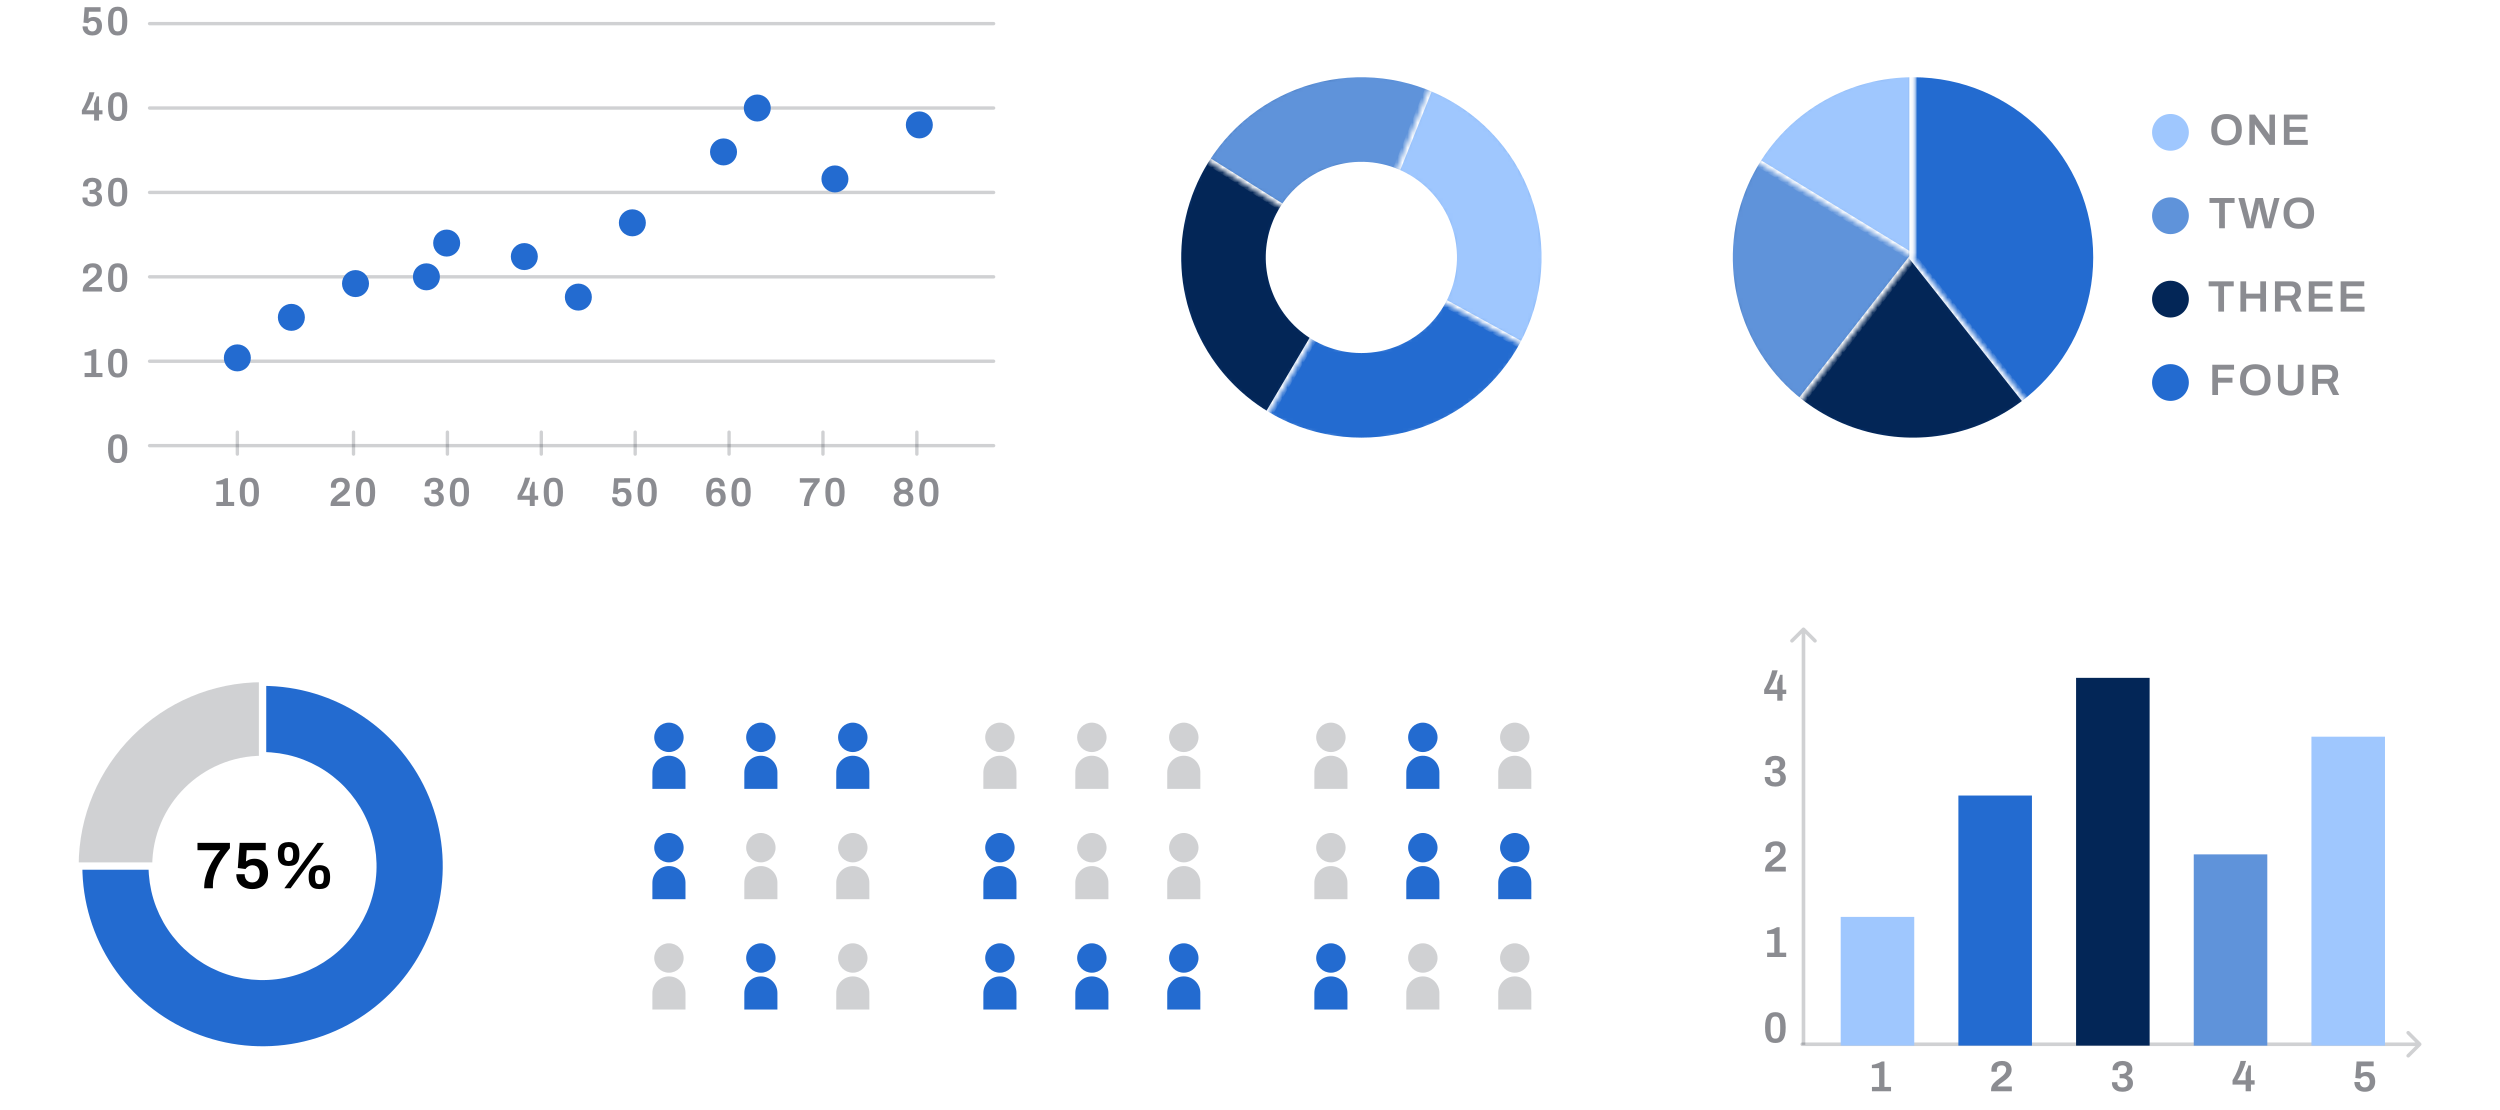<svg xmlns="http://www.w3.org/2000/svg" width="500" height="222" viewBox="0 0 500 222" fill="none"><rect width="500" height="222" fill="white"></rect><path d="M89.287 173.216C89.287 193.527 72.822 209.992 52.511 209.992C32.2 209.992 15.734 193.527 15.734 173.216C15.734 152.905 32.2 136.439 52.511 136.439C72.822 136.439 89.287 152.905 89.287 173.216ZM30.445 173.216C30.445 185.402 40.324 195.281 52.511 195.281C64.697 195.281 74.576 185.402 74.576 173.216C74.576 161.029 64.697 151.15 52.511 151.15C40.324 151.15 30.445 161.029 30.445 173.216Z" fill="#181B25" fill-opacity="0.2"></path><mask id="path-2-outside-1_1419_248006" maskUnits="userSpaceOnUse" x="14.734" y="135.439" width="76" height="76" fill="black"><rect fill="white" x="14.734" y="135.439" width="76" height="76"></rect><path d="M52.511 136.439C59.784 136.439 66.894 138.596 72.942 142.637C78.99 146.678 83.704 152.422 86.487 159.142C89.271 165.862 89.999 173.256 88.58 180.39C87.161 187.524 83.659 194.077 78.515 199.22C73.372 204.364 66.819 207.866 59.685 209.285C52.551 210.704 45.157 209.976 38.437 207.192C31.717 204.409 25.973 199.695 21.932 193.647C17.891 187.6 15.734 180.489 15.734 173.216H30.445C30.445 177.58 31.739 181.846 34.164 185.475C36.588 189.103 40.034 191.932 44.066 193.602C48.098 195.272 52.535 195.709 56.815 194.857C61.096 194.006 65.028 191.904 68.113 188.818C71.199 185.733 73.301 181.801 74.152 177.52C75.004 173.24 74.567 168.803 72.897 164.771C71.227 160.739 68.398 157.293 64.77 154.869C61.141 152.444 56.875 151.15 52.511 151.15V136.439Z"></path></mask><path d="M52.511 136.439C59.784 136.439 66.894 138.596 72.942 142.637C78.99 146.678 83.704 152.422 86.487 159.142C89.271 165.862 89.999 173.256 88.58 180.39C87.161 187.524 83.659 194.077 78.515 199.22C73.372 204.364 66.819 207.866 59.685 209.285C52.551 210.704 45.157 209.976 38.437 207.192C31.717 204.409 25.973 199.695 21.932 193.647C17.891 187.6 15.734 180.489 15.734 173.216H30.445C30.445 177.58 31.739 181.846 34.164 185.475C36.588 189.103 40.034 191.932 44.066 193.602C48.098 195.272 52.535 195.709 56.815 194.857C61.096 194.006 65.028 191.904 68.113 188.818C71.199 185.733 73.301 181.801 74.152 177.52C75.004 173.24 74.567 168.803 72.897 164.771C71.227 160.739 68.398 157.293 64.77 154.869C61.141 152.444 56.875 151.15 52.511 151.15V136.439Z" fill="#236BD0"></path><path d="M52.511 136.439C59.784 136.439 66.894 138.596 72.942 142.637C78.99 146.678 83.704 152.422 86.487 159.142C89.271 165.862 89.999 173.256 88.58 180.39C87.161 187.524 83.659 194.077 78.515 199.22C73.372 204.364 66.819 207.866 59.685 209.285C52.551 210.704 45.157 209.976 38.437 207.192C31.717 204.409 25.973 199.695 21.932 193.647C17.891 187.6 15.734 180.489 15.734 173.216H30.445C30.445 177.58 31.739 181.846 34.164 185.475C36.588 189.103 40.034 191.932 44.066 193.602C48.098 195.272 52.535 195.709 56.815 194.857C61.096 194.006 65.028 191.904 68.113 188.818C71.199 185.733 73.301 181.801 74.152 177.52C75.004 173.24 74.567 168.803 72.897 164.771C71.227 160.739 68.398 157.293 64.77 154.869C61.141 152.444 56.875 151.15 52.511 151.15V136.439Z" stroke="white" stroke-width="1.471" mask="url(#path-2-outside-1_1419_248006)"></path><path d="M40.834 177.656C40.834 176.915 40.922 176.191 41.099 175.485C41.284 174.77 41.531 174.086 41.84 173.433C42.149 172.78 42.493 172.166 42.873 171.593C43.252 171.019 43.641 170.503 44.038 170.044H39.497V168.574H45.984V169.633C45.684 169.995 45.375 170.392 45.057 170.825C44.739 171.257 44.431 171.716 44.13 172.202C43.839 172.687 43.574 173.19 43.336 173.711C43.106 174.232 42.921 174.77 42.78 175.326C42.648 175.873 42.581 176.425 42.581 176.981V177.656H40.834ZM50.448 177.815C49.812 177.815 49.252 177.696 48.767 177.458C48.29 177.219 47.919 176.88 47.654 176.438C47.39 175.988 47.257 175.454 47.257 174.836H48.925C48.925 175.172 48.987 175.467 49.111 175.723C49.234 175.97 49.411 176.16 49.64 176.293C49.87 176.425 50.139 176.491 50.448 176.491C50.748 176.491 51.008 176.425 51.229 176.293C51.45 176.16 51.622 175.962 51.745 175.697C51.878 175.423 51.944 175.088 51.944 174.691C51.944 174.32 51.882 174.015 51.759 173.777C51.635 173.53 51.463 173.349 51.242 173.234C51.022 173.111 50.77 173.049 50.488 173.049C50.276 173.049 50.082 173.084 49.905 173.155C49.728 173.225 49.574 173.318 49.442 173.433C49.309 173.539 49.194 173.662 49.097 173.804L47.562 173.605L47.932 168.574H53.149V170.044H49.336L49.19 172.281C49.314 172.193 49.455 172.109 49.614 172.029C49.773 171.95 49.958 171.884 50.17 171.831C50.391 171.778 50.642 171.751 50.925 171.751C51.428 171.751 51.882 171.857 52.288 172.069C52.694 172.281 53.016 172.603 53.255 173.036C53.493 173.468 53.612 174.02 53.612 174.691C53.612 175.353 53.484 175.917 53.228 176.385C52.972 176.853 52.606 177.211 52.129 177.458C51.661 177.696 51.101 177.815 50.448 177.815ZM56.858 177.656L63.505 168.574H64.789L58.116 177.656H56.858ZM57.732 173.195C57.291 173.195 56.907 173.124 56.58 172.983C56.254 172.833 56.002 172.586 55.826 172.241C55.658 171.897 55.574 171.42 55.574 170.811C55.574 170.194 55.658 169.713 55.826 169.368C56.002 169.024 56.254 168.781 56.58 168.64C56.907 168.49 57.291 168.415 57.732 168.415C58.182 168.415 58.566 168.49 58.884 168.64C59.202 168.781 59.444 169.024 59.612 169.368C59.789 169.713 59.877 170.194 59.877 170.811C59.877 171.42 59.789 171.902 59.612 172.255C59.444 172.599 59.202 172.842 58.884 172.983C58.566 173.124 58.182 173.195 57.732 173.195ZM57.732 172.215C58.094 172.215 58.332 172.096 58.447 171.857C58.562 171.619 58.619 171.297 58.619 170.891V170.719C58.619 170.454 58.593 170.225 58.54 170.03C58.496 169.827 58.407 169.673 58.275 169.567C58.151 169.452 57.971 169.395 57.732 169.395C57.379 169.395 57.141 169.518 57.017 169.766C56.903 170.004 56.845 170.322 56.845 170.719V170.891C56.845 171.297 56.903 171.619 57.017 171.857C57.141 172.096 57.379 172.215 57.732 172.215ZM63.875 177.815C63.434 177.815 63.05 177.745 62.723 177.603C62.406 177.453 62.158 177.206 61.982 176.862C61.814 176.518 61.73 176.041 61.73 175.432C61.73 174.814 61.814 174.333 61.982 173.989C62.158 173.645 62.406 173.402 62.723 173.261C63.05 173.111 63.434 173.036 63.875 173.036C64.325 173.036 64.709 173.111 65.027 173.261C65.354 173.402 65.601 173.645 65.769 173.989C65.936 174.333 66.02 174.814 66.02 175.432C66.02 176.041 65.936 176.522 65.769 176.875C65.601 177.219 65.354 177.462 65.027 177.603C64.709 177.745 64.325 177.815 63.875 177.815ZM63.875 176.835C64.237 176.835 64.475 176.716 64.59 176.478C64.705 176.231 64.762 175.904 64.762 175.498V175.339C64.762 175.075 64.736 174.845 64.683 174.651C64.639 174.448 64.555 174.293 64.431 174.188C64.308 174.073 64.122 174.015 63.875 174.015C63.522 174.015 63.288 174.139 63.174 174.386C63.059 174.624 63.002 174.942 63.002 175.339V175.498C63.002 175.904 63.059 176.231 63.174 176.478C63.288 176.716 63.522 176.835 63.875 176.835Z" fill="black"></path><path d="M130.844 147.471C130.844 149.096 132.162 150.413 133.786 150.413C135.411 150.413 136.729 149.096 136.729 147.471C136.729 145.847 135.411 144.529 133.786 144.529C132.162 144.529 130.844 145.847 130.844 147.471ZM130.477 157.769V154.459C130.477 152.631 131.958 151.149 133.786 151.149C135.614 151.149 137.096 152.631 137.096 154.459V157.769H130.477Z" fill="#236BD0"></path><path d="M149.231 147.471C149.231 149.096 150.548 150.413 152.173 150.413C153.798 150.413 155.115 149.096 155.115 147.471C155.115 145.847 153.798 144.529 152.173 144.529C150.548 144.529 149.231 145.847 149.231 147.471ZM148.863 157.769V154.459C148.863 152.631 150.345 151.149 152.173 151.149C154.001 151.149 155.483 152.631 155.483 154.459V157.769H148.863Z" fill="#236BD0"></path><path d="M167.618 147.471C167.618 149.096 168.935 150.413 170.56 150.413C172.185 150.413 173.502 149.096 173.502 147.471C173.502 145.847 172.185 144.529 170.56 144.529C168.935 144.529 167.618 145.847 167.618 147.471ZM167.25 157.769V154.459C167.25 152.631 168.732 151.149 170.56 151.149C172.388 151.149 173.87 152.631 173.87 154.459V157.769H167.25Z" fill="#236BD0"></path><path d="M197.04 147.471C197.04 149.096 198.357 150.413 199.982 150.413C201.607 150.413 202.924 149.096 202.924 147.471C202.924 145.847 201.607 144.529 199.982 144.529C198.357 144.529 197.04 145.847 197.04 147.471ZM196.672 157.769V154.459C196.672 152.631 198.154 151.149 199.982 151.149C201.81 151.149 203.292 152.631 203.292 154.459V157.769H196.672Z" fill="#181B25" fill-opacity="0.2"></path><path d="M215.43 147.471C215.43 149.096 216.747 150.413 218.372 150.413C219.997 150.413 221.314 149.096 221.314 147.471C221.314 145.847 219.997 144.529 218.372 144.529C216.747 144.529 215.43 145.847 215.43 147.471ZM215.062 157.769V154.459C215.062 152.631 216.544 151.149 218.372 151.149C220.2 151.149 221.682 152.631 221.682 154.459V157.769H215.062Z" fill="#181B25" fill-opacity="0.2"></path><path d="M233.815 147.471C233.815 149.096 235.132 150.413 236.757 150.413C238.382 150.413 239.699 149.096 239.699 147.471C239.699 145.847 238.382 144.529 236.757 144.529C235.132 144.529 233.815 145.847 233.815 147.471ZM233.447 157.769V154.459C233.447 152.631 234.929 151.149 236.757 151.149C238.585 151.149 240.067 152.631 240.067 154.459V157.769H233.447Z" fill="#181B25" fill-opacity="0.2"></path><path d="M263.237 147.471C263.237 149.096 264.554 150.413 266.179 150.413C267.804 150.413 269.121 149.096 269.121 147.471C269.121 145.847 267.804 144.529 266.179 144.529C264.554 144.529 263.237 145.847 263.237 147.471ZM262.869 157.769V154.459C262.869 152.631 264.351 151.149 266.179 151.149C268.007 151.149 269.489 152.631 269.489 154.459V157.769H262.869Z" fill="#181B25" fill-opacity="0.2"></path><path d="M281.626 147.471C281.626 149.096 282.943 150.413 284.568 150.413C286.193 150.413 287.51 149.096 287.51 147.471C287.51 145.847 286.193 144.529 284.568 144.529C282.943 144.529 281.626 145.847 281.626 147.471ZM281.258 157.769V154.459C281.258 152.631 282.74 151.149 284.568 151.149C286.396 151.149 287.878 152.631 287.878 154.459V157.769H281.258Z" fill="#236BD0"></path><path d="M300.012 147.471C300.012 149.096 301.33 150.413 302.954 150.413C304.579 150.413 305.896 149.096 305.896 147.471C305.896 145.847 304.579 144.529 302.954 144.529C301.33 144.529 300.012 145.847 300.012 147.471ZM299.645 157.769V154.459C299.645 152.631 301.126 151.149 302.954 151.149C304.782 151.149 306.264 152.631 306.264 154.459V157.769H299.645Z" fill="#181B25" fill-opacity="0.2"></path><path d="M130.844 169.538C130.844 171.163 132.162 172.48 133.786 172.48C135.411 172.48 136.729 171.163 136.729 169.538C136.729 167.913 135.411 166.596 133.786 166.596C132.162 166.596 130.844 167.913 130.844 169.538ZM130.477 179.835V176.525C130.477 174.697 131.958 173.215 133.786 173.215C135.614 173.215 137.096 174.697 137.096 176.525V179.835H130.477Z" fill="#236BD0"></path><path d="M149.231 169.538C149.231 171.163 150.548 172.48 152.173 172.48C153.798 172.48 155.115 171.163 155.115 169.538C155.115 167.913 153.798 166.596 152.173 166.596C150.548 166.596 149.231 167.913 149.231 169.538ZM148.863 179.835V176.525C148.863 174.697 150.345 173.215 152.173 173.215C154.001 173.215 155.483 174.697 155.483 176.525V179.835H148.863Z" fill="#181B25" fill-opacity="0.2"></path><path d="M167.618 169.538C167.618 171.163 168.935 172.48 170.56 172.48C172.185 172.48 173.502 171.163 173.502 169.538C173.502 167.913 172.185 166.596 170.56 166.596C168.935 166.596 167.618 167.913 167.618 169.538ZM167.25 179.835V176.525C167.25 174.697 168.732 173.215 170.56 173.215C172.388 173.215 173.87 174.697 173.87 176.525V179.835H167.25Z" fill="#181B25" fill-opacity="0.2"></path><path d="M197.04 169.538C197.04 171.163 198.357 172.48 199.982 172.48C201.607 172.48 202.924 171.163 202.924 169.538C202.924 167.913 201.607 166.596 199.982 166.596C198.357 166.596 197.04 167.913 197.04 169.538ZM196.672 179.835V176.525C196.672 174.697 198.154 173.215 199.982 173.215C201.81 173.215 203.292 174.697 203.292 176.525V179.835H196.672Z" fill="#236BD0"></path><path d="M215.43 169.538C215.43 171.163 216.747 172.48 218.372 172.48C219.997 172.48 221.314 171.163 221.314 169.538C221.314 167.913 219.997 166.596 218.372 166.596C216.747 166.596 215.43 167.913 215.43 169.538ZM215.062 179.835V176.525C215.062 174.697 216.544 173.215 218.372 173.215C220.2 173.215 221.682 174.697 221.682 176.525V179.835H215.062Z" fill="#181B25" fill-opacity="0.2"></path><path d="M233.815 169.538C233.815 171.163 235.132 172.48 236.757 172.48C238.382 172.48 239.699 171.163 239.699 169.538C239.699 167.913 238.382 166.596 236.757 166.596C235.132 166.596 233.815 167.913 233.815 169.538ZM233.447 179.835V176.525C233.447 174.697 234.929 173.215 236.757 173.215C238.585 173.215 240.067 174.697 240.067 176.525V179.835H233.447Z" fill="#181B25" fill-opacity="0.2"></path><path d="M263.237 169.538C263.237 171.163 264.554 172.48 266.179 172.48C267.804 172.48 269.121 171.163 269.121 169.538C269.121 167.913 267.804 166.596 266.179 166.596C264.554 166.596 263.237 167.913 263.237 169.538ZM262.869 179.835V176.525C262.869 174.697 264.351 173.215 266.179 173.215C268.007 173.215 269.489 174.697 269.489 176.525V179.835H262.869Z" fill="#181B25" fill-opacity="0.2"></path><path d="M281.626 169.538C281.626 171.163 282.943 172.48 284.568 172.48C286.193 172.48 287.51 171.163 287.51 169.538C287.51 167.913 286.193 166.596 284.568 166.596C282.943 166.596 281.626 167.913 281.626 169.538ZM281.258 179.835V176.525C281.258 174.697 282.74 173.215 284.568 173.215C286.396 173.215 287.878 174.697 287.878 176.525V179.835H281.258Z" fill="#236BD0"></path><path d="M300.012 169.538C300.012 171.163 301.33 172.48 302.954 172.48C304.579 172.48 305.896 171.163 305.896 169.538C305.896 167.913 304.579 166.596 302.954 166.596C301.33 166.596 300.012 167.913 300.012 169.538ZM299.645 179.835V176.525C299.645 174.697 301.126 173.215 302.954 173.215C304.782 173.215 306.264 174.697 306.264 176.525V179.835H299.645Z" fill="#236BD0"></path><path d="M130.844 191.602C130.844 193.227 132.162 194.544 133.786 194.544C135.411 194.544 136.729 193.227 136.729 191.602C136.729 189.977 135.411 188.66 133.786 188.66C132.162 188.66 130.844 189.977 130.844 191.602ZM130.477 201.9V198.59C130.477 196.762 131.958 195.28 133.786 195.28C135.614 195.28 137.096 196.762 137.096 198.59V201.9H130.477Z" fill="#181B25" fill-opacity="0.2"></path><path d="M149.231 191.602C149.231 193.227 150.548 194.544 152.173 194.544C153.798 194.544 155.115 193.227 155.115 191.602C155.115 189.977 153.798 188.66 152.173 188.66C150.548 188.66 149.231 189.977 149.231 191.602ZM148.863 201.9V198.59C148.863 196.762 150.345 195.28 152.173 195.28C154.001 195.28 155.483 196.762 155.483 198.59V201.9H148.863Z" fill="#236BD0"></path><path d="M167.618 191.602C167.618 193.227 168.935 194.544 170.56 194.544C172.185 194.544 173.502 193.227 173.502 191.602C173.502 189.977 172.185 188.66 170.56 188.66C168.935 188.66 167.618 189.977 167.618 191.602ZM167.25 201.9V198.59C167.25 196.762 168.732 195.28 170.56 195.28C172.388 195.28 173.87 196.762 173.87 198.59V201.9H167.25Z" fill="#181B25" fill-opacity="0.2"></path><path d="M197.04 191.602C197.04 193.227 198.357 194.544 199.982 194.544C201.607 194.544 202.924 193.227 202.924 191.602C202.924 189.977 201.607 188.66 199.982 188.66C198.357 188.66 197.04 189.977 197.04 191.602ZM196.672 201.9V198.59C196.672 196.762 198.154 195.28 199.982 195.28C201.81 195.28 203.292 196.762 203.292 198.59V201.9H196.672Z" fill="#236BD0"></path><path d="M215.43 191.602C215.43 193.227 216.747 194.544 218.372 194.544C219.997 194.544 221.314 193.227 221.314 191.602C221.314 189.977 219.997 188.66 218.372 188.66C216.747 188.66 215.43 189.977 215.43 191.602ZM215.062 201.9V198.59C215.062 196.762 216.544 195.28 218.372 195.28C220.2 195.28 221.682 196.762 221.682 198.59V201.9H215.062Z" fill="#236BD0"></path><path d="M233.815 191.602C233.815 193.227 235.132 194.544 236.757 194.544C238.382 194.544 239.699 193.227 239.699 191.602C239.699 189.977 238.382 188.66 236.757 188.66C235.132 188.66 233.815 189.977 233.815 191.602ZM233.447 201.9V198.59C233.447 196.762 234.929 195.28 236.757 195.28C238.585 195.28 240.067 196.762 240.067 198.59V201.9H233.447Z" fill="#236BD0"></path><path d="M263.237 191.602C263.237 193.227 264.554 194.544 266.179 194.544C267.804 194.544 269.121 193.227 269.121 191.602C269.121 189.977 267.804 188.66 266.179 188.66C264.554 188.66 263.237 189.977 263.237 191.602ZM262.869 201.9V198.59C262.869 196.762 264.351 195.28 266.179 195.28C268.007 195.28 269.489 196.762 269.489 198.59V201.9H262.869Z" fill="#236BD0"></path><path d="M281.626 191.602C281.626 193.227 282.943 194.544 284.568 194.544C286.193 194.544 287.51 193.227 287.51 191.602C287.51 189.977 286.193 188.66 284.568 188.66C282.943 188.66 281.626 189.977 281.626 191.602ZM281.258 201.9V198.59C281.258 196.762 282.74 195.28 284.568 195.28C286.396 195.28 287.878 196.762 287.878 198.59V201.9H281.258Z" fill="#181B25" fill-opacity="0.2"></path><path d="M300.012 191.602C300.012 193.227 301.33 194.544 302.954 194.544C304.579 194.544 305.896 193.227 305.896 191.602C305.896 189.977 304.579 188.66 302.954 188.66C301.33 188.66 300.012 189.977 300.012 191.602ZM299.645 201.9V198.59C299.645 196.762 301.126 195.28 302.954 195.28C304.782 195.28 306.264 196.762 306.264 198.59V201.9H299.645Z" fill="#181B25" fill-opacity="0.2"></path><path d="M355.453 140.129V138.801H352.831V137.932C353.063 137.55 353.277 137.157 353.474 136.752C353.67 136.347 353.85 135.921 354.012 135.476C354.174 135.03 354.313 134.561 354.429 134.069H355.54C355.465 134.376 355.369 134.691 355.253 135.015C355.138 135.34 355.01 135.655 354.871 135.962C354.733 136.268 354.594 136.555 354.455 136.821C354.316 137.082 354.186 137.31 354.064 137.507C353.948 137.698 353.856 137.84 353.786 137.932H355.453V136.431C355.505 136.321 355.557 136.205 355.609 136.083C355.661 135.956 355.711 135.829 355.757 135.701C355.809 135.568 355.855 135.441 355.896 135.319C355.936 135.192 355.974 135.07 356.009 134.955H356.512V137.932H357.25V138.801H356.512V140.129H355.453Z" fill="#181B25" fill-opacity="0.5"></path><path d="M355.088 157.323C354.631 157.323 354.243 157.251 353.925 157.106C353.607 156.955 353.364 156.747 353.196 156.481C353.034 156.209 352.953 155.893 352.953 155.535V155.404H354.029V155.561C354.029 155.85 354.119 156.073 354.298 156.229C354.478 156.38 354.729 156.455 355.054 156.455C355.36 156.455 355.606 156.382 355.791 156.238C355.977 156.093 356.069 155.862 356.069 155.543C356.069 155.294 356.017 155.106 355.913 154.979C355.815 154.846 355.682 154.753 355.514 154.701C355.352 154.649 355.175 154.623 354.984 154.623H354.489V153.755H355.01C355.184 153.755 355.34 153.723 355.479 153.659C355.624 153.596 355.736 153.497 355.818 153.364C355.904 153.231 355.948 153.063 355.948 152.861C355.948 152.664 355.91 152.505 355.835 152.383C355.76 152.262 355.655 152.172 355.522 152.114C355.389 152.056 355.239 152.027 355.071 152.027C354.891 152.027 354.732 152.059 354.593 152.123C354.455 152.181 354.347 152.273 354.272 152.4C354.197 152.522 354.159 152.678 354.159 152.869V153.008H353.083V152.791C353.083 152.461 353.167 152.175 353.335 151.932C353.502 151.683 353.734 151.492 354.029 151.359C354.33 151.226 354.672 151.159 355.054 151.159C355.447 151.159 355.791 151.223 356.087 151.35C356.388 151.472 356.622 151.654 356.79 151.897C356.958 152.14 357.042 152.438 357.042 152.791C357.042 153.023 356.998 153.225 356.911 153.399C356.83 153.567 356.718 153.708 356.573 153.824C356.428 153.94 356.266 154.041 356.087 154.128V154.163C356.393 154.255 356.648 154.423 356.851 154.666C357.059 154.909 357.163 155.228 357.163 155.621C357.163 155.974 357.073 156.278 356.894 156.533C356.72 156.788 356.477 156.984 356.165 157.123C355.852 157.256 355.493 157.323 355.088 157.323Z" fill="#181B25" fill-opacity="0.5"></path><path d="M353.013 174.311V174.024C353.013 173.764 353.06 173.526 353.152 173.312C353.245 173.098 353.369 172.904 353.526 172.73C353.682 172.551 353.855 172.383 354.046 172.227C354.243 172.065 354.44 171.912 354.637 171.767C354.88 171.587 355.109 171.408 355.323 171.229C355.537 171.043 355.71 170.847 355.844 170.638C355.977 170.424 356.043 170.187 356.043 169.926C356.043 169.805 356.014 169.683 355.956 169.562C355.899 169.44 355.803 169.339 355.67 169.258C355.543 169.177 355.369 169.136 355.149 169.136C354.929 169.136 354.747 169.174 354.602 169.249C354.457 169.319 354.347 169.42 354.272 169.553C354.203 169.686 354.168 169.851 354.168 170.048V170.404H353.109C353.103 170.375 353.097 170.331 353.092 170.274C353.086 170.216 353.083 170.143 353.083 170.057C353.083 169.628 353.178 169.284 353.369 169.023C353.566 168.757 353.824 168.563 354.142 168.442C354.466 168.314 354.816 168.251 355.192 168.251C355.586 168.251 355.907 168.309 356.156 168.424C356.411 168.54 356.608 168.688 356.746 168.867C356.891 169.047 356.99 169.238 357.042 169.44C357.1 169.643 357.128 169.828 357.128 169.996C357.128 170.274 357.079 170.528 356.981 170.76C356.888 170.985 356.758 171.2 356.59 171.402C356.422 171.599 356.223 171.79 355.991 171.975C355.765 172.155 355.522 172.337 355.262 172.522C355.129 172.615 354.999 172.707 354.871 172.8C354.744 172.893 354.631 172.985 354.533 173.078C354.44 173.17 354.368 173.263 354.316 173.356H357.163V174.311H353.013Z" fill="#181B25" fill-opacity="0.5"></path><path d="M353.421 191.4V190.532H354.854V186.782H353.413V186.131C353.586 186.113 353.789 186.073 354.02 186.009C354.258 185.94 354.498 185.856 354.741 185.757C354.984 185.659 355.204 185.555 355.401 185.445H355.922V190.532H357.241V191.4H353.421Z" fill="#181B25" fill-opacity="0.5"></path><path d="M355.079 208.596C354.755 208.596 354.466 208.55 354.211 208.457C353.957 208.359 353.74 208.194 353.56 207.963C353.381 207.731 353.245 207.419 353.152 207.025C353.059 206.626 353.013 206.122 353.013 205.514C353.013 204.907 353.059 204.406 353.152 204.012C353.245 203.613 353.381 203.298 353.56 203.066C353.74 202.835 353.957 202.673 354.211 202.58C354.466 202.482 354.755 202.432 355.079 202.432C355.403 202.432 355.69 202.482 355.939 202.58C356.194 202.673 356.411 202.835 356.59 203.066C356.769 203.298 356.905 203.613 356.998 204.012C357.091 204.406 357.137 204.907 357.137 205.514C357.137 206.122 357.091 206.626 356.998 207.025C356.905 207.419 356.769 207.731 356.59 207.963C356.411 208.194 356.194 208.359 355.939 208.457C355.69 208.55 355.403 208.596 355.079 208.596ZM355.079 207.728C355.351 207.728 355.554 207.656 355.687 207.511C355.826 207.361 355.919 207.141 355.965 206.851C356.017 206.556 356.043 206.192 356.043 205.757V205.306C356.043 204.86 356.017 204.49 355.965 204.195C355.919 203.894 355.826 203.671 355.687 203.526C355.554 203.376 355.351 203.301 355.079 203.301C354.813 203.301 354.608 203.376 354.463 203.526C354.324 203.671 354.229 203.891 354.176 204.186C354.13 204.476 354.107 204.84 354.107 205.28V205.731C354.107 206.171 354.13 206.542 354.176 206.843C354.229 207.138 354.324 207.361 354.463 207.511C354.608 207.656 354.813 207.728 355.079 207.728Z" fill="#181B25" fill-opacity="0.5"></path><path d="M374.388 218.25V217.382H375.82V213.631H374.379V212.98C374.553 212.963 374.755 212.922 374.987 212.859C375.224 212.789 375.464 212.705 375.708 212.607C375.951 212.509 376.171 212.404 376.367 212.294H376.888V217.382H378.208V218.25H374.388Z" fill="#181B25" fill-opacity="0.5"></path><path d="M398.214 218.25V217.964C398.214 217.703 398.261 217.466 398.353 217.252C398.446 217.037 398.57 216.844 398.726 216.67C398.883 216.491 399.056 216.323 399.247 216.166C399.444 216.004 399.641 215.851 399.838 215.706C400.081 215.527 400.309 215.347 400.524 215.168C400.738 214.983 400.911 214.786 401.044 214.578C401.178 214.364 401.244 214.126 401.244 213.866C401.244 213.744 401.215 213.623 401.157 213.501C401.099 213.38 401.004 213.278 400.871 213.197C400.743 213.116 400.57 213.076 400.35 213.076C400.13 213.076 399.948 213.113 399.803 213.189C399.658 213.258 399.548 213.359 399.473 213.492C399.404 213.626 399.369 213.791 399.369 213.987V214.343H398.31C398.304 214.314 398.298 214.271 398.292 214.213C398.287 214.155 398.284 214.083 398.284 213.996C398.284 213.568 398.379 213.223 398.57 212.963C398.767 212.697 399.025 212.503 399.343 212.381C399.667 212.254 400.017 212.19 400.393 212.19C400.787 212.19 401.108 212.248 401.357 212.364C401.612 212.48 401.808 212.627 401.947 212.807C402.092 212.986 402.19 213.177 402.243 213.38C402.3 213.582 402.329 213.767 402.329 213.935C402.329 214.213 402.28 214.468 402.182 214.699C402.089 214.925 401.959 215.139 401.791 215.342C401.623 215.538 401.424 215.729 401.192 215.915C400.966 216.094 400.723 216.276 400.463 216.462C400.33 216.554 400.199 216.647 400.072 216.739C399.945 216.832 399.832 216.925 399.734 217.017C399.641 217.11 399.569 217.202 399.516 217.295H402.364V218.25H398.214Z" fill="#181B25" fill-opacity="0.5"></path><path d="M424.522 218.354C424.064 218.354 423.677 218.282 423.358 218.137C423.04 217.987 422.797 217.778 422.629 217.512C422.467 217.24 422.386 216.925 422.386 216.566V216.436H423.462V216.592C423.462 216.881 423.552 217.104 423.732 217.26C423.911 217.411 424.163 217.486 424.487 217.486C424.794 217.486 425.04 217.414 425.225 217.269C425.41 217.124 425.503 216.893 425.503 216.574C425.503 216.326 425.451 216.137 425.346 216.01C425.248 215.877 425.115 215.784 424.947 215.732C424.785 215.68 424.608 215.654 424.417 215.654H423.923V214.786H424.443C424.617 214.786 424.773 214.754 424.912 214.691C425.057 214.627 425.17 214.528 425.251 214.395C425.338 214.262 425.381 214.094 425.381 213.892C425.381 213.695 425.343 213.536 425.268 213.414C425.193 213.293 425.089 213.203 424.956 213.145C424.823 213.087 424.672 213.058 424.504 213.058C424.325 213.058 424.166 213.09 424.027 213.154C423.888 213.212 423.781 213.304 423.705 213.432C423.63 213.553 423.593 213.71 423.593 213.901V214.039H422.516V213.822C422.516 213.492 422.6 213.206 422.768 212.963C422.936 212.714 423.167 212.523 423.462 212.39C423.763 212.257 424.105 212.19 424.487 212.19C424.88 212.19 425.225 212.254 425.52 212.381C425.821 212.503 426.055 212.685 426.223 212.928C426.391 213.171 426.475 213.469 426.475 213.822C426.475 214.054 426.432 214.256 426.345 214.43C426.264 214.598 426.151 214.74 426.006 214.855C425.861 214.971 425.699 215.073 425.52 215.159V215.194C425.827 215.287 426.081 215.455 426.284 215.698C426.492 215.941 426.596 216.259 426.596 216.653C426.596 217.006 426.507 217.309 426.327 217.564C426.154 217.819 425.911 218.016 425.598 218.155C425.286 218.288 424.927 218.354 424.522 218.354Z" fill="#181B25" fill-opacity="0.5"></path><path d="M449.129 218.25V216.922H446.507V216.054C446.739 215.672 446.953 215.278 447.15 214.873C447.347 214.468 447.526 214.042 447.688 213.597C447.85 213.151 447.989 212.682 448.105 212.19H449.216C449.141 212.497 449.045 212.812 448.93 213.137C448.814 213.461 448.686 213.776 448.548 214.083C448.409 214.39 448.27 214.676 448.131 214.942C447.992 215.203 447.862 215.431 447.74 215.628C447.624 215.819 447.532 215.961 447.462 216.054H449.129V214.552C449.181 214.442 449.233 214.326 449.286 214.204C449.338 214.077 449.387 213.95 449.433 213.822C449.485 213.689 449.532 213.562 449.572 213.44C449.613 213.313 449.65 213.192 449.685 213.076H450.188V216.054H450.926V216.922H450.188V218.25H449.129Z" fill="#181B25" fill-opacity="0.5"></path><path d="M472.964 218.354C472.548 218.354 472.18 218.276 471.862 218.12C471.549 217.964 471.306 217.741 471.132 217.451C470.959 217.156 470.872 216.806 470.872 216.401H471.966C471.966 216.621 472.006 216.815 472.087 216.982C472.168 217.145 472.284 217.269 472.435 217.356C472.585 217.443 472.762 217.486 472.964 217.486C473.161 217.486 473.332 217.443 473.476 217.356C473.621 217.269 473.734 217.139 473.815 216.965C473.902 216.786 473.945 216.566 473.945 216.305C473.945 216.062 473.905 215.863 473.824 215.706C473.743 215.544 473.63 215.426 473.485 215.35C473.34 215.269 473.176 215.229 472.99 215.229C472.851 215.229 472.724 215.252 472.608 215.298C472.493 215.345 472.391 215.405 472.304 215.481C472.218 215.55 472.142 215.631 472.079 215.724L471.072 215.593L471.315 212.294H474.735V213.258H472.235L472.14 214.725C472.221 214.667 472.313 214.612 472.417 214.56C472.522 214.508 472.643 214.465 472.782 214.43C472.927 214.395 473.092 214.378 473.277 214.378C473.607 214.378 473.905 214.447 474.171 214.586C474.437 214.725 474.649 214.937 474.805 215.22C474.961 215.504 475.039 215.865 475.039 216.305C475.039 216.739 474.955 217.11 474.787 217.417C474.62 217.723 474.379 217.958 474.067 218.12C473.76 218.276 473.393 218.354 472.964 218.354Z" fill="#181B25" fill-opacity="0.5"></path><path d="M360.951 125.603C360.81 125.461 360.581 125.461 360.44 125.603L358.137 127.905C357.996 128.046 357.996 128.275 358.137 128.416C358.279 128.558 358.508 128.558 358.649 128.416L360.695 126.37L362.742 128.416C362.883 128.558 363.112 128.558 363.253 128.416C363.394 128.275 363.394 128.046 363.253 127.905L360.951 125.603ZM361.057 208.973L361.057 125.858L360.334 125.858L360.334 208.973L361.057 208.973Z" fill="#181B25" fill-opacity="0.2"></path><path d="M360.443 208.49C360.244 208.49 360.082 208.652 360.082 208.852C360.082 209.051 360.244 209.213 360.443 209.213V208.49ZM484.195 209.107C484.336 208.966 484.336 208.737 484.195 208.596L481.893 206.294C481.752 206.152 481.522 206.152 481.381 206.294C481.24 206.435 481.24 206.664 481.381 206.805L483.427 208.852L481.381 210.898C481.24 211.039 481.24 211.268 481.381 211.409C481.522 211.551 481.752 211.551 481.893 211.409L484.195 209.107ZM360.443 209.213H483.939V208.49H360.443V209.213Z" fill="#181B25" fill-opacity="0.2"></path><rect x="368.141" y="183.379" width="14.71" height="25.743" fill="#9FC7FE"></rect><rect x="391.678" y="159.107" width="14.71" height="50.016" fill="#236BD0"></rect><rect x="415.215" y="135.57" width="14.71" height="73.552" fill="#032657"></rect><rect x="438.75" y="170.875" width="14.71" height="38.247" fill="#5F93DA"></rect><rect x="462.287" y="147.338" width="14.71" height="61.784" fill="#9FC7FE"></rect><path d="M18.462 7.097C18.073 7.097 17.73 7.024 17.433 6.878C17.141 6.733 16.914 6.525 16.752 6.255C16.59 5.979 16.509 5.652 16.509 5.274H17.53C17.53 5.479 17.568 5.66 17.643 5.817C17.719 5.968 17.827 6.084 17.968 6.165C18.108 6.246 18.273 6.287 18.462 6.287C18.645 6.287 18.805 6.246 18.94 6.165C19.075 6.084 19.18 5.963 19.256 5.801C19.337 5.633 19.378 5.428 19.378 5.185C19.378 4.958 19.34 4.772 19.264 4.626C19.188 4.475 19.083 4.364 18.948 4.294C18.813 4.218 18.659 4.18 18.486 4.18C18.357 4.18 18.238 4.202 18.13 4.245C18.022 4.288 17.927 4.345 17.846 4.415C17.765 4.48 17.695 4.556 17.635 4.642L16.695 4.521L16.922 1.441H20.115V2.341H17.781L17.692 3.71C17.768 3.656 17.854 3.605 17.951 3.556C18.049 3.508 18.162 3.467 18.292 3.435C18.427 3.402 18.581 3.386 18.754 3.386C19.061 3.386 19.34 3.451 19.588 3.581C19.837 3.71 20.034 3.907 20.18 4.172C20.326 4.437 20.398 4.774 20.398 5.185C20.398 5.59 20.32 5.936 20.163 6.222C20.007 6.508 19.783 6.727 19.491 6.878C19.205 7.024 18.862 7.097 18.462 7.097ZM23.536 7.097C23.233 7.097 22.963 7.054 22.726 6.968C22.488 6.876 22.285 6.722 22.118 6.506C21.95 6.29 21.823 5.998 21.737 5.631C21.651 5.258 21.607 4.788 21.607 4.221C21.607 3.654 21.651 3.186 21.737 2.819C21.823 2.446 21.95 2.152 22.118 1.936C22.285 1.72 22.488 1.568 22.726 1.482C22.963 1.39 23.233 1.344 23.536 1.344C23.838 1.344 24.106 1.39 24.338 1.482C24.576 1.568 24.778 1.72 24.946 1.936C25.113 2.152 25.24 2.446 25.326 2.819C25.413 3.186 25.456 3.654 25.456 4.221C25.456 4.788 25.413 5.258 25.326 5.631C25.24 5.998 25.113 6.29 24.946 6.506C24.778 6.722 24.576 6.876 24.338 6.968C24.106 7.054 23.838 7.097 23.536 7.097ZM23.536 6.287C23.79 6.287 23.979 6.219 24.103 6.084C24.233 5.944 24.319 5.739 24.362 5.469C24.411 5.193 24.435 4.853 24.435 4.448V4.026C24.435 3.61 24.411 3.265 24.362 2.989C24.319 2.708 24.233 2.5 24.103 2.365C23.979 2.225 23.79 2.155 23.536 2.155C23.287 2.155 23.096 2.225 22.96 2.365C22.831 2.5 22.742 2.705 22.693 2.981C22.65 3.251 22.628 3.591 22.628 4.002V4.423C22.628 4.834 22.65 5.18 22.693 5.46C22.742 5.736 22.831 5.944 22.96 6.084C23.096 6.219 23.287 6.287 23.536 6.287Z" fill="#181B25" fill-opacity="0.5"></path><path d="M18.819 24.104V22.864H16.372V22.053C16.588 21.697 16.788 21.33 16.971 20.951C17.155 20.573 17.322 20.176 17.474 19.76C17.625 19.345 17.755 18.907 17.863 18.448H18.9C18.83 18.734 18.74 19.028 18.632 19.331C18.524 19.634 18.405 19.928 18.276 20.214C18.146 20.5 18.017 20.768 17.887 21.016C17.757 21.259 17.636 21.473 17.522 21.657C17.414 21.835 17.328 21.967 17.263 22.053H18.819V20.652C18.867 20.549 18.916 20.441 18.965 20.328C19.013 20.209 19.059 20.09 19.102 19.971C19.151 19.847 19.194 19.728 19.232 19.615C19.27 19.496 19.305 19.382 19.337 19.274H19.807V22.053H20.496V22.864H19.807V24.104H18.819ZM23.536 24.201C23.233 24.201 22.963 24.157 22.726 24.071C22.488 23.979 22.285 23.825 22.118 23.609C21.95 23.393 21.823 23.102 21.737 22.734C21.651 22.361 21.607 21.891 21.607 21.324C21.607 20.757 21.651 20.29 21.737 19.922C21.823 19.55 21.95 19.255 22.118 19.039C22.285 18.823 22.488 18.672 22.726 18.585C22.963 18.494 23.233 18.448 23.536 18.448C23.838 18.448 24.106 18.494 24.338 18.585C24.576 18.672 24.778 18.823 24.946 19.039C25.113 19.255 25.24 19.55 25.326 19.922C25.413 20.29 25.456 20.757 25.456 21.324C25.456 21.891 25.413 22.361 25.326 22.734C25.24 23.102 25.113 23.393 24.946 23.609C24.778 23.825 24.576 23.979 24.338 24.071C24.106 24.157 23.838 24.201 23.536 24.201ZM23.536 23.39C23.79 23.39 23.979 23.323 24.103 23.188C24.233 23.047 24.319 22.842 24.362 22.572C24.411 22.297 24.435 21.956 24.435 21.551V21.13C24.435 20.714 24.411 20.368 24.362 20.093C24.319 19.812 24.233 19.604 24.103 19.469C23.979 19.328 23.79 19.258 23.536 19.258C23.287 19.258 23.096 19.328 22.96 19.469C22.831 19.604 22.742 19.809 22.693 20.084C22.65 20.355 22.628 20.695 22.628 21.105V21.527C22.628 21.937 22.65 22.283 22.693 22.564C22.742 22.84 22.831 23.047 22.96 23.188C23.096 23.323 23.287 23.39 23.536 23.39Z" fill="#181B25" fill-opacity="0.5"></path><path d="M18.478 41.302C18.052 41.302 17.69 41.235 17.392 41.1C17.095 40.959 16.869 40.765 16.712 40.516C16.561 40.262 16.485 39.968 16.485 39.633V39.512H17.49V39.657C17.49 39.928 17.573 40.136 17.741 40.281C17.908 40.422 18.143 40.492 18.446 40.492C18.732 40.492 18.962 40.425 19.135 40.289C19.307 40.154 19.394 39.938 19.394 39.641C19.394 39.409 19.345 39.233 19.248 39.114C19.156 38.99 19.032 38.904 18.875 38.855C18.724 38.807 18.559 38.782 18.381 38.782H17.919V37.972H18.405C18.567 37.972 18.713 37.942 18.843 37.883C18.978 37.824 19.083 37.732 19.159 37.607C19.24 37.483 19.28 37.327 19.28 37.138C19.28 36.954 19.245 36.805 19.175 36.692C19.105 36.578 19.008 36.495 18.883 36.441C18.759 36.387 18.619 36.36 18.462 36.36C18.295 36.36 18.146 36.389 18.016 36.449C17.887 36.503 17.787 36.589 17.717 36.708C17.646 36.822 17.611 36.967 17.611 37.146V37.275H16.607V37.073C16.607 36.765 16.685 36.497 16.841 36.27C16.998 36.038 17.214 35.86 17.49 35.736C17.771 35.611 18.089 35.549 18.446 35.549C18.813 35.549 19.135 35.609 19.41 35.728C19.691 35.841 19.91 36.011 20.066 36.238C20.223 36.465 20.301 36.743 20.301 37.073C20.301 37.289 20.261 37.478 20.18 37.64C20.104 37.797 19.999 37.929 19.864 38.037C19.729 38.145 19.578 38.239 19.41 38.321V38.353C19.696 38.439 19.934 38.596 20.123 38.823C20.318 39.05 20.415 39.347 20.415 39.714C20.415 40.044 20.331 40.327 20.164 40.565C20.002 40.803 19.775 40.986 19.483 41.116C19.191 41.24 18.856 41.302 18.478 41.302ZM23.536 41.302C23.233 41.302 22.963 41.259 22.726 41.173C22.488 41.081 22.285 40.927 22.118 40.711C21.95 40.495 21.823 40.203 21.737 39.836C21.651 39.463 21.607 38.993 21.607 38.426C21.607 37.859 21.651 37.391 21.737 37.024C21.823 36.651 21.95 36.357 22.118 36.141C22.285 35.925 22.488 35.773 22.726 35.687C22.963 35.595 23.233 35.549 23.536 35.549C23.838 35.549 24.106 35.595 24.338 35.687C24.576 35.773 24.778 35.925 24.946 36.141C25.113 36.357 25.24 36.651 25.326 37.024C25.413 37.391 25.456 37.859 25.456 38.426C25.456 38.993 25.413 39.463 25.326 39.836C25.24 40.203 25.113 40.495 24.946 40.711C24.778 40.927 24.576 41.081 24.338 41.173C24.106 41.259 23.838 41.302 23.536 41.302ZM23.536 40.492C23.79 40.492 23.979 40.425 24.103 40.289C24.233 40.149 24.319 39.944 24.362 39.674C24.411 39.398 24.435 39.058 24.435 38.653V38.231C24.435 37.815 24.411 37.47 24.362 37.194C24.319 36.913 24.233 36.705 24.103 36.57C23.979 36.43 23.79 36.36 23.536 36.36C23.287 36.36 23.096 36.43 22.96 36.57C22.831 36.705 22.742 36.911 22.693 37.186C22.65 37.456 22.628 37.797 22.628 38.207V38.628C22.628 39.039 22.65 39.385 22.693 39.666C22.742 39.941 22.831 40.149 22.96 40.289C23.096 40.425 23.287 40.492 23.536 40.492Z" fill="#181B25" fill-opacity="0.5"></path><path d="M16.542 58.309V58.041C16.542 57.798 16.585 57.577 16.671 57.377C16.758 57.177 16.874 56.996 17.02 56.834C17.166 56.666 17.328 56.51 17.506 56.364C17.69 56.213 17.873 56.069 18.057 55.934C18.284 55.767 18.497 55.599 18.697 55.432C18.897 55.259 19.059 55.076 19.183 54.881C19.307 54.681 19.37 54.46 19.37 54.217C19.37 54.103 19.343 53.99 19.288 53.876C19.235 53.763 19.145 53.668 19.021 53.593C18.902 53.517 18.74 53.479 18.535 53.479C18.33 53.479 18.16 53.514 18.024 53.585C17.89 53.65 17.787 53.744 17.717 53.868C17.652 53.992 17.619 54.146 17.619 54.33V54.662H16.631C16.625 54.635 16.62 54.595 16.615 54.541C16.609 54.487 16.607 54.419 16.607 54.338C16.607 53.938 16.696 53.617 16.874 53.374C17.058 53.126 17.298 52.944 17.595 52.831C17.898 52.712 18.224 52.653 18.576 52.653C18.943 52.653 19.243 52.707 19.475 52.815C19.713 52.923 19.896 53.061 20.026 53.228C20.161 53.396 20.253 53.574 20.301 53.763C20.355 53.952 20.382 54.125 20.382 54.282C20.382 54.541 20.337 54.779 20.245 54.995C20.158 55.205 20.037 55.405 19.88 55.594C19.723 55.778 19.537 55.956 19.321 56.129C19.11 56.296 18.883 56.467 18.64 56.639C18.516 56.726 18.395 56.812 18.276 56.899C18.157 56.985 18.052 57.072 17.96 57.158C17.873 57.244 17.806 57.331 17.757 57.417H20.415V58.309H16.542ZM23.536 58.406C23.233 58.406 22.963 58.363 22.726 58.276C22.488 58.184 22.285 58.03 22.118 57.814C21.95 57.598 21.823 57.306 21.737 56.939C21.651 56.566 21.607 56.096 21.607 55.529C21.607 54.962 21.651 54.495 21.737 54.127C21.823 53.755 21.95 53.46 22.118 53.244C22.285 53.028 22.488 52.877 22.726 52.791C22.963 52.699 23.233 52.653 23.536 52.653C23.838 52.653 24.106 52.699 24.338 52.791C24.576 52.877 24.778 53.028 24.946 53.244C25.113 53.46 25.24 53.755 25.326 54.127C25.413 54.495 25.456 54.962 25.456 55.529C25.456 56.096 25.413 56.566 25.326 56.939C25.24 57.306 25.113 57.598 24.946 57.814C24.778 58.03 24.576 58.184 24.338 58.276C24.106 58.363 23.838 58.406 23.536 58.406ZM23.536 57.596C23.79 57.596 23.979 57.528 24.103 57.393C24.233 57.252 24.319 57.047 24.362 56.777C24.411 56.502 24.435 56.161 24.435 55.756V55.335C24.435 54.919 24.411 54.573 24.362 54.298C24.319 54.017 24.233 53.809 24.103 53.674C23.979 53.533 23.79 53.463 23.536 53.463C23.287 53.463 23.096 53.533 22.96 53.674C22.831 53.809 22.742 54.014 22.693 54.29C22.65 54.56 22.628 54.9 22.628 55.31V55.732C22.628 56.142 22.65 56.488 22.693 56.769C22.742 57.045 22.831 57.252 22.96 57.393C23.096 57.528 23.287 57.596 23.536 57.596Z" fill="#181B25" fill-opacity="0.5"></path><path d="M16.922 75.412V74.602H18.259V71.101H16.914V70.494C17.076 70.478 17.265 70.44 17.482 70.38C17.703 70.315 17.927 70.237 18.154 70.145C18.381 70.053 18.586 69.956 18.77 69.854H19.256V74.602H20.488V75.412H16.922ZM23.536 75.509C23.233 75.509 22.963 75.466 22.726 75.38C22.488 75.288 22.285 75.134 22.118 74.918C21.95 74.702 21.823 74.41 21.737 74.043C21.651 73.67 21.607 73.2 21.607 72.633C21.607 72.066 21.651 71.598 21.737 71.231C21.823 70.858 21.95 70.564 22.118 70.348C22.285 70.132 22.488 69.981 22.726 69.894C22.963 69.802 23.233 69.756 23.536 69.756C23.838 69.756 24.106 69.802 24.338 69.894C24.576 69.981 24.778 70.132 24.946 70.348C25.113 70.564 25.24 70.858 25.326 71.231C25.413 71.598 25.456 72.066 25.456 72.633C25.456 73.2 25.413 73.67 25.326 74.043C25.24 74.41 25.113 74.702 24.946 74.918C24.778 75.134 24.576 75.288 24.338 75.38C24.106 75.466 23.838 75.509 23.536 75.509ZM23.536 74.699C23.79 74.699 23.979 74.632 24.103 74.496C24.233 74.356 24.319 74.151 24.362 73.881C24.411 73.605 24.435 73.265 24.435 72.86V72.438C24.435 72.022 24.411 71.677 24.362 71.401C24.319 71.12 24.233 70.912 24.103 70.777C23.979 70.637 23.79 70.567 23.536 70.567C23.287 70.567 23.096 70.637 22.96 70.777C22.831 70.912 22.742 71.118 22.693 71.393C22.65 71.663 22.628 72.004 22.628 72.414V72.835C22.628 73.246 22.65 73.592 22.693 73.873C22.742 74.148 22.831 74.356 22.96 74.496C23.096 74.632 23.287 74.699 23.536 74.699Z" fill="#181B25" fill-opacity="0.5"></path><path d="M23.536 92.611C23.233 92.611 22.963 92.568 22.726 92.481C22.488 92.389 22.285 92.236 22.118 92.019C21.95 91.803 21.823 91.512 21.737 91.144C21.651 90.772 21.607 90.302 21.607 89.734C21.607 89.167 21.651 88.7 21.737 88.333C21.823 87.96 21.95 87.665 22.118 87.449C22.285 87.233 22.488 87.082 22.726 86.996C22.963 86.904 23.233 86.858 23.536 86.858C23.838 86.858 24.106 86.904 24.338 86.996C24.576 87.082 24.778 87.233 24.946 87.449C25.113 87.665 25.24 87.96 25.326 88.333C25.413 88.7 25.456 89.167 25.456 89.734C25.456 90.302 25.413 90.772 25.326 91.144C25.24 91.512 25.113 91.803 24.946 92.019C24.778 92.236 24.576 92.389 24.338 92.481C24.106 92.568 23.838 92.611 23.536 92.611ZM23.536 91.801C23.79 91.801 23.979 91.733 24.103 91.598C24.233 91.458 24.319 91.252 24.362 90.982C24.411 90.707 24.435 90.366 24.435 89.961V89.54C24.435 89.124 24.411 88.778 24.362 88.503C24.319 88.222 24.233 88.014 24.103 87.879C23.979 87.738 23.79 87.668 23.536 87.668C23.287 87.668 23.096 87.738 22.96 87.879C22.831 88.014 22.742 88.219 22.693 88.495C22.65 88.765 22.628 89.105 22.628 89.516V89.937C22.628 90.347 22.65 90.693 22.693 90.974C22.742 91.25 22.831 91.458 22.96 91.598C23.096 91.733 23.287 91.801 23.536 91.801Z" fill="#181B25" fill-opacity="0.5"></path><path d="M47.471 86.43V90.819" stroke="#181B25" stroke-opacity="0.2" stroke-width="0.675" stroke-linecap="round"></path><path d="M43.265 101.195V100.385H44.602V96.885H43.257V96.277C43.419 96.261 43.608 96.223 43.824 96.163C44.045 96.099 44.27 96.02 44.496 95.928C44.723 95.837 44.929 95.739 45.112 95.637H45.598V100.385H46.83V101.195H43.265ZM49.878 101.293C49.576 101.293 49.306 101.249 49.068 101.163C48.83 101.071 48.627 100.917 48.46 100.701C48.293 100.485 48.166 100.193 48.079 99.826C47.993 99.453 47.95 98.983 47.95 98.416C47.95 97.849 47.993 97.382 48.079 97.014C48.166 96.641 48.293 96.347 48.46 96.131C48.627 95.915 48.83 95.764 49.068 95.677C49.306 95.585 49.576 95.54 49.878 95.54C50.181 95.54 50.448 95.585 50.68 95.677C50.918 95.764 51.12 95.915 51.288 96.131C51.455 96.347 51.582 96.641 51.669 97.014C51.755 97.382 51.798 97.849 51.798 98.416C51.798 98.983 51.755 99.453 51.669 99.826C51.582 100.193 51.455 100.485 51.288 100.701C51.12 100.917 50.918 101.071 50.68 101.163C50.448 101.249 50.181 101.293 49.878 101.293ZM49.878 100.482C50.132 100.482 50.321 100.415 50.445 100.28C50.575 100.139 50.661 99.934 50.705 99.664C50.753 99.388 50.778 99.048 50.778 98.643V98.222C50.778 97.806 50.753 97.46 50.705 97.184C50.661 96.903 50.575 96.695 50.445 96.561C50.321 96.42 50.132 96.35 49.878 96.35C49.63 96.35 49.438 96.42 49.303 96.561C49.173 96.695 49.084 96.901 49.035 97.176C48.992 97.446 48.971 97.787 48.971 98.197V98.619C48.971 99.029 48.992 99.375 49.035 99.656C49.084 99.931 49.173 100.139 49.303 100.28C49.438 100.415 49.63 100.482 49.878 100.482Z" fill="#181B25" fill-opacity="0.5"></path><path d="M70.703 86.43V90.819" stroke="#181B25" stroke-opacity="0.2" stroke-width="0.675" stroke-linecap="round"></path><path d="M66.116 101.195V100.928C66.116 100.685 66.16 100.463 66.246 100.263C66.332 100.064 66.449 99.883 66.594 99.721C66.74 99.553 66.902 99.397 67.081 99.251C67.264 99.099 67.448 98.956 67.632 98.821C67.859 98.654 68.072 98.486 68.272 98.319C68.472 98.146 68.634 97.962 68.758 97.768C68.882 97.568 68.944 97.347 68.944 97.103C68.944 96.99 68.917 96.876 68.863 96.763C68.809 96.65 68.72 96.555 68.596 96.48C68.477 96.404 68.315 96.366 68.11 96.366C67.904 96.366 67.734 96.401 67.599 96.471C67.464 96.536 67.362 96.631 67.291 96.755C67.227 96.879 67.194 97.033 67.194 97.217V97.549H66.206C66.2 97.522 66.195 97.481 66.189 97.427C66.184 97.374 66.181 97.306 66.181 97.225C66.181 96.825 66.27 96.504 66.449 96.261C66.632 96.012 66.873 95.831 67.17 95.718C67.472 95.599 67.799 95.54 68.15 95.54C68.517 95.54 68.817 95.594 69.05 95.702C69.287 95.81 69.471 95.947 69.601 96.115C69.736 96.282 69.828 96.461 69.876 96.65C69.93 96.839 69.957 97.012 69.957 97.168C69.957 97.427 69.911 97.665 69.819 97.881C69.733 98.092 69.611 98.292 69.455 98.481C69.298 98.665 69.112 98.843 68.896 99.016C68.685 99.183 68.458 99.353 68.215 99.526C68.091 99.613 67.969 99.699 67.85 99.785C67.731 99.872 67.626 99.958 67.534 100.045C67.448 100.131 67.38 100.218 67.332 100.304H69.99V101.195H66.116ZM73.111 101.293C72.808 101.293 72.538 101.249 72.3 101.163C72.062 101.071 71.86 100.917 71.692 100.701C71.525 100.485 71.398 100.193 71.312 99.826C71.225 99.453 71.182 98.983 71.182 98.416C71.182 97.849 71.225 97.382 71.312 97.014C71.398 96.641 71.525 96.347 71.692 96.131C71.86 95.915 72.062 95.764 72.3 95.677C72.538 95.585 72.808 95.54 73.111 95.54C73.413 95.54 73.68 95.585 73.913 95.677C74.15 95.764 74.353 95.915 74.52 96.131C74.688 96.347 74.815 96.641 74.901 97.014C74.988 97.382 75.031 97.849 75.031 98.416C75.031 98.983 74.988 99.453 74.901 99.826C74.815 100.193 74.688 100.485 74.52 100.701C74.353 100.917 74.15 101.071 73.913 101.163C73.68 101.249 73.413 101.293 73.111 101.293ZM73.111 100.482C73.364 100.482 73.553 100.415 73.678 100.28C73.807 100.139 73.894 99.934 73.937 99.664C73.986 99.388 74.01 99.048 74.01 98.643V98.222C74.01 97.806 73.986 97.46 73.937 97.184C73.894 96.903 73.807 96.695 73.678 96.561C73.553 96.42 73.364 96.35 73.111 96.35C72.862 96.35 72.67 96.42 72.535 96.561C72.406 96.695 72.316 96.901 72.268 97.176C72.225 97.446 72.203 97.787 72.203 98.197V98.619C72.203 99.029 72.225 99.375 72.268 99.656C72.316 99.931 72.406 100.139 72.535 100.28C72.67 100.415 72.862 100.482 73.111 100.482Z" fill="#181B25" fill-opacity="0.5"></path><path d="M89.481 86.43V90.819" stroke="#181B25" stroke-opacity="0.2" stroke-width="0.675" stroke-linecap="round"></path><path d="M86.83 101.293C86.403 101.293 86.042 101.225 85.745 101.09C85.447 100.95 85.221 100.755 85.064 100.507C84.913 100.253 84.837 99.958 84.837 99.623V99.502H85.842V99.648C85.842 99.918 85.925 100.126 86.093 100.272C86.26 100.412 86.495 100.482 86.798 100.482C87.084 100.482 87.314 100.415 87.487 100.28C87.659 100.145 87.746 99.929 87.746 99.632C87.746 99.399 87.697 99.224 87.6 99.105C87.508 98.981 87.384 98.894 87.227 98.846C87.076 98.797 86.911 98.773 86.733 98.773H86.271V97.962H86.757C86.919 97.962 87.065 97.933 87.195 97.873C87.33 97.814 87.435 97.722 87.511 97.598C87.592 97.473 87.632 97.317 87.632 97.128C87.632 96.944 87.597 96.796 87.527 96.682C87.457 96.569 87.36 96.485 87.235 96.431C87.111 96.377 86.971 96.35 86.814 96.35C86.647 96.35 86.498 96.379 86.368 96.439C86.239 96.493 86.139 96.579 86.069 96.698C85.998 96.812 85.963 96.957 85.963 97.136V97.265H84.959V97.063C84.959 96.755 85.037 96.488 85.194 96.261C85.35 96.028 85.566 95.85 85.842 95.726C86.123 95.602 86.441 95.54 86.798 95.54C87.165 95.54 87.487 95.599 87.762 95.718C88.043 95.831 88.262 96.001 88.418 96.228C88.575 96.455 88.653 96.733 88.653 97.063C88.653 97.279 88.613 97.468 88.532 97.63C88.456 97.787 88.351 97.919 88.216 98.027C88.081 98.135 87.93 98.23 87.762 98.311V98.343C88.048 98.43 88.286 98.586 88.475 98.813C88.67 99.04 88.767 99.337 88.767 99.704C88.767 100.034 88.683 100.318 88.516 100.555C88.354 100.793 88.127 100.977 87.835 101.106C87.543 101.23 87.208 101.293 86.83 101.293ZM91.888 101.293C91.585 101.293 91.315 101.249 91.078 101.163C90.84 101.071 90.637 100.917 90.47 100.701C90.302 100.485 90.175 100.193 90.089 99.826C90.003 99.453 89.959 98.983 89.959 98.416C89.959 97.849 90.003 97.382 90.089 97.014C90.175 96.641 90.302 96.347 90.47 96.131C90.637 95.915 90.84 95.764 91.078 95.677C91.315 95.585 91.585 95.54 91.888 95.54C92.19 95.54 92.458 95.585 92.69 95.677C92.928 95.764 93.13 95.915 93.298 96.131C93.465 96.347 93.592 96.641 93.679 97.014C93.765 97.382 93.808 97.849 93.808 98.416C93.808 98.983 93.765 99.453 93.679 99.826C93.592 100.193 93.465 100.485 93.298 100.701C93.13 100.917 92.928 101.071 92.69 101.163C92.458 101.249 92.19 101.293 91.888 101.293ZM91.888 100.482C92.142 100.482 92.331 100.415 92.455 100.28C92.585 100.139 92.671 99.934 92.714 99.664C92.763 99.388 92.787 99.048 92.787 98.643V98.222C92.787 97.806 92.763 97.46 92.714 97.184C92.671 96.903 92.585 96.695 92.455 96.561C92.331 96.42 92.142 96.35 91.888 96.35C91.639 96.35 91.448 96.42 91.312 96.561C91.183 96.695 91.094 96.901 91.045 97.176C91.002 97.446 90.98 97.787 90.98 98.197V98.619C90.98 99.029 91.002 99.375 91.045 99.656C91.094 99.931 91.183 100.139 91.312 100.28C91.448 100.415 91.639 100.482 91.888 100.482Z" fill="#181B25" fill-opacity="0.5"></path><path d="M108.258 86.43V90.819" stroke="#181B25" stroke-opacity="0.2" stroke-width="0.675" stroke-linecap="round"></path><path d="M105.956 101.195V99.956H103.509V99.145C103.725 98.789 103.925 98.421 104.109 98.043C104.292 97.665 104.46 97.268 104.611 96.852C104.762 96.436 104.892 95.999 105 95.54H106.037C105.967 95.826 105.878 96.12 105.77 96.423C105.662 96.725 105.543 97.02 105.413 97.306C105.284 97.592 105.154 97.86 105.024 98.108C104.895 98.351 104.773 98.565 104.66 98.748C104.552 98.927 104.465 99.059 104.4 99.145H105.956V97.743C106.005 97.641 106.053 97.533 106.102 97.419C106.151 97.301 106.196 97.182 106.24 97.063C106.288 96.939 106.331 96.82 106.369 96.706C106.407 96.588 106.442 96.474 106.475 96.366H106.945V99.145H107.633V99.956H106.945V101.195H105.956ZM110.673 101.293C110.371 101.293 110.1 101.249 109.863 101.163C109.625 101.071 109.423 100.917 109.255 100.701C109.088 100.485 108.961 100.193 108.874 99.826C108.788 99.453 108.745 98.983 108.745 98.416C108.745 97.849 108.788 97.382 108.874 97.014C108.961 96.641 109.088 96.347 109.255 96.131C109.423 95.915 109.625 95.764 109.863 95.677C110.1 95.585 110.371 95.54 110.673 95.54C110.976 95.54 111.243 95.585 111.475 95.677C111.713 95.764 111.916 95.915 112.083 96.131C112.25 96.347 112.377 96.641 112.464 97.014C112.55 97.382 112.593 97.849 112.593 98.416C112.593 98.983 112.55 99.453 112.464 99.826C112.377 100.193 112.25 100.485 112.083 100.701C111.916 100.917 111.713 101.071 111.475 101.163C111.243 101.249 110.976 101.293 110.673 101.293ZM110.673 100.482C110.927 100.482 111.116 100.415 111.24 100.28C111.37 100.139 111.456 99.934 111.5 99.664C111.548 99.388 111.573 99.048 111.573 98.643V98.222C111.573 97.806 111.548 97.46 111.5 97.184C111.456 96.903 111.37 96.695 111.24 96.561C111.116 96.42 110.927 96.35 110.673 96.35C110.425 96.35 110.233 96.42 110.098 96.561C109.968 96.695 109.879 96.901 109.83 97.176C109.787 97.446 109.766 97.787 109.766 98.197V98.619C109.766 99.029 109.787 99.375 109.83 99.656C109.879 99.931 109.968 100.139 110.098 100.28C110.233 100.415 110.425 100.482 110.673 100.482Z" fill="#181B25" fill-opacity="0.5"></path><path d="M127.037 86.43V90.819" stroke="#181B25" stroke-opacity="0.2" stroke-width="0.675" stroke-linecap="round"></path><path d="M124.363 101.293C123.974 101.293 123.631 101.22 123.334 101.074C123.042 100.928 122.815 100.72 122.653 100.45C122.491 100.174 122.41 99.847 122.41 99.469H123.431C123.431 99.675 123.469 99.856 123.544 100.012C123.62 100.164 123.728 100.28 123.868 100.361C124.009 100.442 124.174 100.482 124.363 100.482C124.546 100.482 124.706 100.442 124.841 100.361C124.976 100.28 125.081 100.158 125.157 99.996C125.238 99.829 125.278 99.623 125.278 99.38C125.278 99.153 125.24 98.967 125.165 98.821C125.089 98.67 124.984 98.559 124.849 98.489C124.714 98.413 124.56 98.376 124.387 98.376C124.257 98.376 124.138 98.397 124.03 98.44C123.922 98.484 123.828 98.54 123.747 98.611C123.666 98.675 123.596 98.751 123.536 98.837L122.596 98.716L122.823 95.637H126.016V96.536H123.682L123.593 97.906C123.668 97.852 123.755 97.8 123.852 97.752C123.949 97.703 124.063 97.662 124.192 97.63C124.328 97.598 124.481 97.582 124.654 97.582C124.962 97.582 125.24 97.646 125.489 97.776C125.737 97.906 125.935 98.103 126.08 98.367C126.226 98.632 126.299 98.97 126.299 99.38C126.299 99.785 126.221 100.131 126.064 100.417C125.908 100.704 125.683 100.923 125.392 101.074C125.105 101.22 124.762 101.293 124.363 101.293ZM129.437 101.293C129.134 101.293 128.864 101.249 128.626 101.163C128.389 101.071 128.186 100.917 128.019 100.701C127.851 100.485 127.724 100.193 127.638 99.826C127.551 99.453 127.508 98.983 127.508 98.416C127.508 97.849 127.551 97.382 127.638 97.014C127.724 96.641 127.851 96.347 128.019 96.131C128.186 95.915 128.389 95.764 128.626 95.677C128.864 95.585 129.134 95.54 129.437 95.54C129.739 95.54 130.006 95.585 130.239 95.677C130.476 95.764 130.679 95.915 130.846 96.131C131.014 96.347 131.141 96.641 131.227 97.014C131.314 97.382 131.357 97.849 131.357 98.416C131.357 98.983 131.314 99.453 131.227 99.826C131.141 100.193 131.014 100.485 130.846 100.701C130.679 100.917 130.476 101.071 130.239 101.163C130.006 101.249 129.739 101.293 129.437 101.293ZM129.437 100.482C129.69 100.482 129.88 100.415 130.004 100.28C130.133 100.139 130.22 99.934 130.263 99.664C130.312 99.388 130.336 99.048 130.336 98.643V98.222C130.336 97.806 130.312 97.46 130.263 97.184C130.22 96.903 130.133 96.695 130.004 96.561C129.88 96.42 129.69 96.35 129.437 96.35C129.188 96.35 128.996 96.42 128.861 96.561C128.732 96.695 128.642 96.901 128.594 97.176C128.551 97.446 128.529 97.787 128.529 98.197V98.619C128.529 99.029 128.551 99.375 128.594 99.656C128.642 99.931 128.732 100.139 128.861 100.28C128.996 100.415 129.188 100.482 129.437 100.482Z" fill="#181B25" fill-opacity="0.5"></path><path d="M145.814 86.43V90.819" stroke="#181B25" stroke-opacity="0.2" stroke-width="0.675" stroke-linecap="round"></path><path d="M143.27 101.293C142.951 101.293 142.665 101.247 142.411 101.155C142.162 101.063 141.949 100.914 141.771 100.709C141.592 100.498 141.457 100.22 141.365 99.875C141.274 99.523 141.228 99.091 141.228 98.578C141.228 98 141.271 97.517 141.357 97.128C141.449 96.739 141.579 96.428 141.746 96.196C141.919 95.964 142.13 95.796 142.378 95.694C142.627 95.591 142.91 95.54 143.229 95.54C143.634 95.54 143.964 95.618 144.218 95.775C144.472 95.926 144.658 96.131 144.777 96.39C144.896 96.65 144.955 96.944 144.955 97.273H143.95C143.95 97.079 143.923 96.914 143.869 96.779C143.821 96.639 143.74 96.534 143.626 96.463C143.513 96.388 143.367 96.35 143.189 96.35C142.924 96.35 142.724 96.423 142.589 96.569C142.454 96.709 142.362 96.912 142.313 97.176C142.27 97.441 142.246 97.757 142.241 98.124C142.273 98.081 142.34 98.022 142.443 97.946C142.551 97.865 142.692 97.792 142.864 97.727C143.037 97.662 143.234 97.63 143.456 97.63C143.845 97.63 144.164 97.711 144.412 97.873C144.661 98.03 144.844 98.246 144.963 98.521C145.082 98.797 145.141 99.11 145.141 99.461C145.141 99.834 145.06 100.158 144.898 100.434C144.736 100.709 144.515 100.923 144.234 101.074C143.953 101.22 143.632 101.293 143.27 101.293ZM143.221 100.482C143.426 100.482 143.594 100.436 143.723 100.345C143.858 100.253 143.958 100.128 144.023 99.972C144.088 99.815 144.12 99.642 144.12 99.453C144.12 99.253 144.088 99.078 144.023 98.927C143.958 98.77 143.858 98.648 143.723 98.562C143.594 98.47 143.426 98.424 143.221 98.424C143.016 98.424 142.846 98.47 142.711 98.562C142.575 98.648 142.476 98.77 142.411 98.927C142.346 99.078 142.313 99.256 142.313 99.461C142.313 99.65 142.346 99.823 142.411 99.98C142.476 100.137 142.575 100.261 142.711 100.353C142.846 100.439 143.016 100.482 143.221 100.482ZM148.222 101.293C147.919 101.293 147.649 101.249 147.412 101.163C147.174 101.071 146.971 100.917 146.804 100.701C146.636 100.485 146.509 100.193 146.423 99.826C146.337 99.453 146.293 98.983 146.293 98.416C146.293 97.849 146.337 97.382 146.423 97.014C146.509 96.641 146.636 96.347 146.804 96.131C146.971 95.915 147.174 95.764 147.412 95.677C147.649 95.585 147.919 95.54 148.222 95.54C148.524 95.54 148.792 95.585 149.024 95.677C149.262 95.764 149.464 95.915 149.632 96.131C149.799 96.347 149.926 96.641 150.013 97.014C150.099 97.382 150.142 97.849 150.142 98.416C150.142 98.983 150.099 99.453 150.013 99.826C149.926 100.193 149.799 100.485 149.632 100.701C149.464 100.917 149.262 101.071 149.024 101.163C148.792 101.249 148.524 101.293 148.222 101.293ZM148.222 100.482C148.476 100.482 148.665 100.415 148.789 100.28C148.919 100.139 149.005 99.934 149.048 99.664C149.097 99.388 149.121 99.048 149.121 98.643V98.222C149.121 97.806 149.097 97.46 149.048 97.184C149.005 96.903 148.919 96.695 148.789 96.561C148.665 96.42 148.476 96.35 148.222 96.35C147.973 96.35 147.782 96.42 147.647 96.561C147.517 96.695 147.428 96.901 147.379 97.176C147.336 97.446 147.314 97.787 147.314 98.197V98.619C147.314 99.029 147.336 99.375 147.379 99.656C147.428 99.931 147.517 100.139 147.647 100.28C147.782 100.415 147.973 100.482 148.222 100.482Z" fill="#181B25" fill-opacity="0.5"></path><path d="M164.592 86.43V90.819" stroke="#181B25" stroke-opacity="0.2" stroke-width="0.675" stroke-linecap="round"></path><path d="M160.783 101.195C160.783 100.742 160.837 100.299 160.945 99.866C161.058 99.429 161.21 99.01 161.399 98.611C161.588 98.211 161.798 97.835 162.031 97.484C162.263 97.133 162.501 96.817 162.744 96.536H159.965V95.637H163.935V96.285C163.751 96.507 163.562 96.75 163.368 97.014C163.173 97.279 162.984 97.56 162.801 97.857C162.622 98.154 162.46 98.462 162.314 98.781C162.174 99.099 162.06 99.429 161.974 99.769C161.893 100.104 161.852 100.442 161.852 100.782V101.195H160.783ZM166.999 101.293C166.697 101.293 166.427 101.249 166.189 101.163C165.951 101.071 165.749 100.917 165.581 100.701C165.414 100.485 165.287 100.193 165.2 99.826C165.114 99.453 165.071 98.983 165.071 98.416C165.071 97.849 165.114 97.382 165.2 97.014C165.287 96.641 165.414 96.347 165.581 96.131C165.749 95.915 165.951 95.764 166.189 95.677C166.427 95.585 166.697 95.54 166.999 95.54C167.302 95.54 167.569 95.585 167.801 95.677C168.039 95.764 168.242 95.915 168.409 96.131C168.577 96.347 168.703 96.641 168.79 97.014C168.876 97.382 168.92 97.849 168.92 98.416C168.92 98.983 168.876 99.453 168.79 99.826C168.703 100.193 168.577 100.485 168.409 100.701C168.242 100.917 168.039 101.071 167.801 101.163C167.569 101.249 167.302 101.293 166.999 101.293ZM166.999 100.482C167.253 100.482 167.442 100.415 167.566 100.28C167.696 100.139 167.782 99.934 167.826 99.664C167.874 99.388 167.899 99.048 167.899 98.643V98.222C167.899 97.806 167.874 97.46 167.826 97.184C167.782 96.903 167.696 96.695 167.566 96.561C167.442 96.42 167.253 96.35 166.999 96.35C166.751 96.35 166.559 96.42 166.424 96.561C166.294 96.695 166.205 96.901 166.156 97.176C166.113 97.446 166.092 97.787 166.092 98.197V98.619C166.092 99.029 166.113 99.375 166.156 99.656C166.205 99.931 166.294 100.139 166.424 100.28C166.559 100.415 166.751 100.482 166.999 100.482Z" fill="#181B25" fill-opacity="0.5"></path><path d="M183.371 86.43V90.819" stroke="#181B25" stroke-opacity="0.2" stroke-width="0.675" stroke-linecap="round"></path><path d="M180.705 101.293C180.24 101.293 179.862 101.22 179.57 101.074C179.279 100.928 179.065 100.733 178.93 100.49C178.795 100.242 178.728 99.969 178.728 99.672C178.728 99.37 178.798 99.105 178.938 98.878C179.084 98.646 179.314 98.467 179.627 98.343C179.373 98.208 179.184 98.032 179.06 97.816C178.936 97.595 178.873 97.352 178.873 97.087C178.873 96.801 178.941 96.542 179.076 96.309C179.211 96.077 179.414 95.891 179.684 95.75C179.959 95.61 180.3 95.54 180.705 95.54C181.11 95.54 181.447 95.61 181.718 95.75C181.988 95.891 182.19 96.077 182.325 96.309C182.466 96.542 182.536 96.801 182.536 97.087C182.536 97.352 182.471 97.595 182.341 97.816C182.217 98.032 182.028 98.208 181.774 98.343C182.093 98.467 182.323 98.646 182.463 98.878C182.603 99.105 182.674 99.37 182.674 99.672C182.674 99.969 182.606 100.242 182.471 100.49C182.336 100.733 182.123 100.928 181.831 101.074C181.545 101.22 181.169 101.293 180.705 101.293ZM180.705 100.49C181.013 100.49 181.248 100.415 181.41 100.263C181.572 100.107 181.653 99.894 181.653 99.623C181.653 99.348 181.572 99.135 181.41 98.983C181.248 98.832 181.013 98.756 180.705 98.756C180.397 98.756 180.159 98.832 179.992 98.983C179.83 99.135 179.749 99.348 179.749 99.623C179.749 99.894 179.83 100.107 179.992 100.263C180.159 100.415 180.397 100.49 180.705 100.49ZM180.705 97.954C180.964 97.954 181.167 97.887 181.312 97.752C181.464 97.611 181.539 97.411 181.539 97.152C181.539 96.898 181.464 96.701 181.312 96.561C181.167 96.415 180.964 96.342 180.705 96.342C180.44 96.342 180.235 96.415 180.089 96.561C179.943 96.701 179.87 96.898 179.87 97.152C179.87 97.411 179.943 97.611 180.089 97.752C180.235 97.887 180.44 97.954 180.705 97.954ZM185.778 101.293C185.476 101.293 185.206 101.249 184.968 101.163C184.731 101.071 184.528 100.917 184.36 100.701C184.193 100.485 184.066 100.193 183.98 99.826C183.893 99.453 183.85 98.983 183.85 98.416C183.85 97.849 183.893 97.382 183.98 97.014C184.066 96.641 184.193 96.347 184.36 96.131C184.528 95.915 184.731 95.764 184.968 95.677C185.206 95.585 185.476 95.54 185.778 95.54C186.081 95.54 186.348 95.585 186.581 95.677C186.818 95.764 187.021 95.915 187.188 96.131C187.356 96.347 187.483 96.641 187.569 97.014C187.656 97.382 187.699 97.849 187.699 98.416C187.699 98.983 187.656 99.453 187.569 99.826C187.483 100.193 187.356 100.485 187.188 100.701C187.021 100.917 186.818 101.071 186.581 101.163C186.348 101.249 186.081 101.293 185.778 101.293ZM185.778 100.482C186.032 100.482 186.221 100.415 186.346 100.28C186.475 100.139 186.562 99.934 186.605 99.664C186.654 99.388 186.678 99.048 186.678 98.643V98.222C186.678 97.806 186.654 97.46 186.605 97.184C186.562 96.903 186.475 96.695 186.346 96.561C186.221 96.42 186.032 96.35 185.778 96.35C185.53 96.35 185.338 96.42 185.203 96.561C185.074 96.695 184.984 96.901 184.936 97.176C184.893 97.446 184.871 97.787 184.871 98.197V98.619C184.871 99.029 184.893 99.375 184.936 99.656C184.984 99.931 185.074 100.139 185.203 100.28C185.338 100.415 185.53 100.482 185.778 100.482Z" fill="#181B25" fill-opacity="0.5"></path><path d="M29.914 4.727H198.723" stroke="#181B25" stroke-opacity="0.2" stroke-width="0.675" stroke-linecap="round"></path><path d="M29.914 21.605H198.723" stroke="#181B25" stroke-opacity="0.2" stroke-width="0.675" stroke-linecap="round"></path><path d="M29.914 38.488H198.723" stroke="#181B25" stroke-opacity="0.2" stroke-width="0.675" stroke-linecap="round"></path><path d="M29.914 55.367H198.723" stroke="#181B25" stroke-opacity="0.2" stroke-width="0.675" stroke-linecap="round"></path><path d="M29.914 72.25H198.723" stroke="#181B25" stroke-opacity="0.2" stroke-width="0.675" stroke-linecap="round"></path><path d="M29.914 89.129H198.723" stroke="#181B25" stroke-opacity="0.2" stroke-width="0.675" stroke-linecap="round"></path><circle cx="47.471" cy="71.576" r="2.701" fill="#236BD0"></circle><circle cx="58.273" cy="63.471" r="2.701" fill="#236BD0"></circle><circle cx="71.103" cy="56.717" r="2.701" fill="#236BD0"></circle><circle cx="85.283" cy="55.365" r="2.701" fill="#236BD0"></circle><circle cx="89.334" cy="48.615" r="2.701" fill="#236BD0"></circle><circle cx="104.865" cy="51.314" r="2.701" fill="#236BD0"></circle><circle cx="115.67" cy="59.42" r="2.701" fill="#236BD0"></circle><circle cx="126.472" cy="44.564" r="2.701" fill="#236BD0"></circle><circle cx="144.705" cy="30.384" r="2.701" fill="#236BD0"></circle><circle cx="151.457" cy="21.603" r="2.701" fill="#236BD0"></circle><circle cx="166.986" cy="35.787" r="2.701" fill="#236BD0"></circle><circle cx="183.867" cy="24.982" r="2.701" fill="#236BD0"></circle><mask id="path-88-inside-2_1419_248006" fill="white"><path d="M309.052 51.487C309.052 71.798 292.587 88.263 272.276 88.263C251.965 88.263 235.5 71.798 235.5 51.487C235.5 31.176 251.965 14.711 272.276 14.711C292.587 14.711 309.052 31.176 309.052 51.487ZM253.888 51.487C253.888 61.643 262.121 69.875 272.276 69.875C282.432 69.875 290.664 61.643 290.664 51.487C290.664 41.332 282.432 33.099 272.276 33.099C262.121 33.099 253.888 41.332 253.888 51.487Z"></path></mask><path d="M309.052 51.487C309.052 71.798 292.587 88.263 272.276 88.263C251.965 88.263 235.5 71.798 235.5 51.487C235.5 31.176 251.965 14.711 272.276 14.711C292.587 14.711 309.052 31.176 309.052 51.487ZM253.888 51.487C253.888 61.643 262.121 69.875 272.276 69.875C282.432 69.875 290.664 61.643 290.664 51.487C290.664 41.332 282.432 33.099 272.276 33.099C262.121 33.099 253.888 41.332 253.888 51.487Z" fill="#236BD0" stroke="white" stroke-width="1.471" mask="url(#path-88-inside-2_1419_248006)"></path><mask id="path-89-inside-3_1419_248006" fill="white"><path d="M272.276 14.711C264.213 14.711 256.373 17.361 249.963 22.253C243.553 27.146 238.929 34.009 236.802 41.787C234.675 49.565 235.164 57.827 238.193 65.3C241.221 72.773 246.622 79.044 253.564 83.147L262.92 67.317C259.449 65.266 256.749 62.13 255.234 58.394C253.72 54.657 253.476 50.526 254.539 46.637C255.603 42.748 257.915 39.316 261.12 36.87C264.324 34.424 268.244 33.099 272.276 33.099V14.711Z"></path></mask><path d="M272.276 14.711C264.213 14.711 256.373 17.361 249.963 22.253C243.553 27.146 238.929 34.009 236.802 41.787C234.675 49.565 235.164 57.827 238.193 65.3C241.221 72.773 246.622 79.044 253.564 83.147L262.92 67.317C259.449 65.266 256.749 62.13 255.234 58.394C253.72 54.657 253.476 50.526 254.539 46.637C255.603 42.748 257.915 39.316 261.12 36.87C264.324 34.424 268.244 33.099 272.276 33.099V14.711Z" fill="#032657" stroke="white" stroke-width="1.471" mask="url(#path-89-inside-3_1419_248006)"></path><mask id="path-90-inside-4_1419_248006" fill="white"><path d="M291.842 20.348C287.753 17.778 283.197 16.039 278.436 15.23C273.675 14.422 268.801 14.558 264.092 15.633C259.384 16.708 254.933 18.699 250.995 21.494C247.056 24.289 243.706 27.832 241.137 31.921L256.706 41.704C257.991 39.66 259.666 37.888 261.635 36.491C263.605 35.093 265.83 34.097 268.184 33.56C270.539 33.023 272.976 32.954 275.356 33.359C277.737 33.763 280.014 34.633 282.059 35.917L291.842 20.348Z"></path></mask><path d="M291.842 20.348C287.753 17.778 283.197 16.039 278.436 15.23C273.675 14.422 268.801 14.558 264.092 15.633C259.384 16.708 254.933 18.699 250.995 21.494C247.056 24.289 243.706 27.832 241.137 31.921L256.706 41.704C257.991 39.66 259.666 37.888 261.635 36.491C263.605 35.093 265.83 34.097 268.184 33.56C270.539 33.023 272.976 32.954 275.356 33.359C277.737 33.763 280.014 34.633 282.059 35.917L291.842 20.348Z" fill="#5F93DA" stroke="white" stroke-width="1.471" mask="url(#path-90-inside-4_1419_248006)"></path><mask id="path-91-inside-5_1419_248006" fill="white"><path d="M304.523 69.169C307.025 64.605 308.531 59.562 308.939 54.373C309.347 49.184 308.65 43.967 306.892 39.068C305.134 34.169 302.357 29.698 298.743 25.953C295.129 22.207 290.761 19.271 285.928 17.338L279.102 34.413C281.518 35.379 283.702 36.847 285.509 38.72C287.316 40.593 288.705 42.828 289.584 45.278C290.463 47.727 290.812 50.335 290.608 52.93C290.403 55.524 289.651 58.046 288.4 60.328L304.523 69.169Z"></path></mask><path d="M304.523 69.169C307.025 64.605 308.531 59.562 308.939 54.373C309.347 49.184 308.65 43.967 306.892 39.068C305.134 34.169 302.357 29.698 298.743 25.953C295.129 22.207 290.761 19.271 285.928 17.338L279.102 34.413C281.518 35.379 283.702 36.847 285.509 38.72C287.316 40.593 288.705 42.828 289.584 45.278C290.463 47.727 290.812 50.335 290.608 52.93C290.403 55.524 289.651 58.046 288.4 60.328L304.523 69.169Z" fill="#9FC7FE" stroke="white" stroke-width="1.471" mask="url(#path-91-inside-5_1419_248006)"></path><circle cx="382.604" cy="51.487" r="36.408" fill="#236BD0" stroke="white" stroke-width="0.736"></circle><mask id="path-93-inside-6_1419_248006" fill="white"><path d="M382.604 14.711C376.737 14.711 370.955 16.115 365.742 18.805C360.528 21.495 356.033 25.393 352.633 30.175C349.233 34.956 347.026 40.482 346.197 46.29C345.368 52.098 345.941 58.02 347.867 63.562C349.793 69.104 353.017 74.104 357.27 78.146C361.523 82.187 366.681 85.153 372.314 86.794C377.947 88.436 383.89 88.706 389.649 87.582C395.407 86.459 400.813 83.973 405.415 80.334L382.604 51.487V14.711Z"></path></mask><path d="M382.604 14.711C376.737 14.711 370.955 16.115 365.742 18.805C360.528 21.495 356.033 25.393 352.633 30.175C349.233 34.956 347.026 40.482 346.197 46.29C345.368 52.098 345.941 58.02 347.867 63.562C349.793 69.104 353.017 74.104 357.27 78.146C361.523 82.187 366.681 85.153 372.314 86.794C377.947 88.436 383.89 88.706 389.649 87.582C395.407 86.459 400.813 83.973 405.415 80.334L382.604 51.487V14.711Z" fill="#032657" stroke="white" stroke-width="1.471" mask="url(#path-93-inside-6_1419_248006)"></path><mask id="path-94-inside-7_1419_248006" fill="white"><path d="M382.604 14.711C374.944 14.711 367.474 17.103 361.239 21.554C355.004 26.004 350.314 32.291 347.824 39.535C345.335 46.78 345.17 54.621 347.352 61.965C349.535 69.308 353.956 75.786 359.998 80.495L382.604 51.487V14.711Z"></path></mask><path d="M382.604 14.711C374.944 14.711 367.474 17.103 361.239 21.554C355.004 26.004 350.314 32.291 347.824 39.535C345.335 46.78 345.17 54.621 347.352 61.965C349.535 69.308 353.956 75.786 359.998 80.495L382.604 51.487V14.711Z" fill="#5F93DA" stroke="white" stroke-width="1.471" mask="url(#path-94-inside-7_1419_248006)"></path><mask id="path-95-inside-8_1419_248006" fill="white"><path d="M382.604 14.711C376.301 14.711 370.104 16.331 364.607 19.416C359.11 22.5 354.498 26.946 351.214 32.326L382.604 51.487V14.711Z"></path></mask><path d="M382.604 14.711C376.301 14.711 370.104 16.331 364.607 19.416C359.11 22.5 354.498 26.946 351.214 32.326L382.604 51.487V14.711Z" fill="#9FC7FE" stroke="white" stroke-width="1.471" mask="url(#path-95-inside-8_1419_248006)"></path><circle cx="434.092" cy="26.471" r="3.678" fill="#9FC7FE"></circle><path d="M445.308 29.077C444.678 29.077 444.134 28.965 443.675 28.741C443.216 28.512 442.863 28.165 442.616 27.7C442.374 27.235 442.254 26.649 442.254 25.943C442.254 25.231 442.374 24.646 442.616 24.187C442.863 23.722 443.216 23.378 443.675 23.154C444.134 22.925 444.678 22.81 445.308 22.81C445.943 22.81 446.487 22.925 446.94 23.154C447.399 23.378 447.75 23.722 447.991 24.187C448.238 24.646 448.361 25.231 448.361 25.943C448.361 26.649 448.238 27.235 447.991 27.7C447.75 28.165 447.399 28.512 446.94 28.741C446.487 28.965 445.943 29.077 445.308 29.077ZM445.308 28.106C445.614 28.106 445.881 28.062 446.111 27.973C446.346 27.885 446.543 27.756 446.702 27.585C446.861 27.408 446.982 27.194 447.064 26.941C447.146 26.682 447.188 26.385 447.188 26.049V25.855C447.188 25.514 447.146 25.214 447.064 24.955C446.982 24.696 446.861 24.481 446.702 24.31C446.543 24.134 446.346 24.002 446.111 23.913C445.881 23.825 445.614 23.781 445.308 23.781C445.002 23.781 444.731 23.825 444.496 23.913C444.266 24.002 444.072 24.134 443.913 24.31C443.754 24.481 443.634 24.696 443.551 24.955C443.475 25.214 443.436 25.514 443.436 25.855V26.049C443.436 26.385 443.475 26.682 443.551 26.941C443.634 27.194 443.754 27.408 443.913 27.585C444.072 27.756 444.266 27.885 444.496 27.973C444.731 28.062 445.002 28.106 445.308 28.106ZM449.873 28.971V22.916H450.967L453.553 26.491C453.583 26.526 453.618 26.576 453.659 26.641C453.7 26.699 453.739 26.758 453.774 26.817C453.809 26.876 453.833 26.923 453.845 26.958H453.889C453.889 26.876 453.889 26.797 453.889 26.72C453.889 26.643 453.889 26.567 453.889 26.491V22.916H454.992V28.971H453.906L451.311 25.37C451.264 25.299 451.208 25.214 451.144 25.114C451.085 25.008 451.044 24.934 451.02 24.893H450.976C450.976 24.97 450.976 25.049 450.976 25.131C450.976 25.208 450.976 25.287 450.976 25.37V28.971H449.873ZM456.779 28.971V22.916H461.501V23.896H457.926V25.387H461.112V26.367H457.926V27.991H461.554V28.971H456.779Z" fill="#181B25" fill-opacity="0.5"></path><circle cx="434.092" cy="43.148" r="3.678" fill="#5F93DA"></circle><path d="M443.829 45.648V40.582H441.896V39.594H446.918V40.582H444.977V45.648H443.829ZM449.312 45.648L447.67 39.594H448.888L449.868 43.486C449.885 43.545 449.903 43.627 449.921 43.733C449.938 43.833 449.956 43.939 449.974 44.051C449.991 44.163 450.006 44.263 450.018 44.351H450.062C450.074 44.28 450.082 44.204 450.088 44.121C450.1 44.039 450.112 43.957 450.124 43.874C450.141 43.792 450.156 43.718 450.168 43.654C450.179 43.583 450.188 43.527 450.194 43.486L451.103 39.594H452.577L453.486 43.486C453.504 43.545 453.522 43.627 453.539 43.733C453.557 43.833 453.575 43.939 453.592 44.051C453.61 44.163 453.625 44.263 453.636 44.351H453.681C453.692 44.286 453.704 44.216 453.716 44.139C453.734 44.057 453.748 43.977 453.76 43.901C453.778 43.819 453.795 43.742 453.813 43.671C453.831 43.601 453.845 43.539 453.857 43.486L454.837 39.594H455.914L454.263 45.648H452.948L451.968 41.677C451.951 41.594 451.93 41.5 451.906 41.394C451.889 41.282 451.871 41.173 451.854 41.068C451.842 40.956 451.83 40.859 451.818 40.776H451.783C451.777 40.865 451.765 40.968 451.748 41.085C451.736 41.197 451.721 41.306 451.703 41.412C451.686 41.518 451.668 41.606 451.651 41.677L450.68 45.648H449.312ZM459.766 45.754C459.136 45.754 458.592 45.643 458.133 45.419C457.674 45.19 457.321 44.842 457.074 44.377C456.833 43.913 456.712 43.327 456.712 42.621C456.712 41.909 456.833 41.324 457.074 40.865C457.321 40.4 457.674 40.056 458.133 39.832C458.592 39.602 459.136 39.488 459.766 39.488C460.401 39.488 460.946 39.602 461.399 39.832C461.858 40.056 462.208 40.4 462.449 40.865C462.696 41.324 462.82 41.909 462.82 42.621C462.82 43.327 462.696 43.913 462.449 44.377C462.208 44.842 461.858 45.19 461.399 45.419C460.946 45.643 460.401 45.754 459.766 45.754ZM459.766 44.783C460.072 44.783 460.34 44.739 460.569 44.651C460.804 44.563 461.002 44.433 461.16 44.263C461.319 44.086 461.44 43.871 461.522 43.618C461.605 43.359 461.646 43.062 461.646 42.727V42.533C461.646 42.191 461.605 41.891 461.522 41.633C461.44 41.374 461.319 41.159 461.16 40.988C461.002 40.812 460.804 40.679 460.569 40.591C460.34 40.503 460.072 40.459 459.766 40.459C459.46 40.459 459.189 40.503 458.954 40.591C458.724 40.679 458.53 40.812 458.371 40.988C458.212 41.159 458.092 41.374 458.009 41.633C457.933 41.891 457.895 42.191 457.895 42.533V42.727C457.895 43.062 457.933 43.359 458.009 43.618C458.092 43.871 458.212 44.086 458.371 44.263C458.53 44.433 458.724 44.563 458.954 44.651C459.189 44.739 459.46 44.783 459.766 44.783Z" fill="#181B25" fill-opacity="0.5"></path><circle cx="434.092" cy="59.826" r="3.678" fill="#032657"></circle><path d="M443.66 62.326V57.26H441.727V56.271H446.749V57.26H444.808V62.326H443.66ZM448.083 62.326V56.271H449.231V58.734H452.055V56.271H453.203V62.326H452.055V59.722H449.231V62.326H448.083ZM454.989 62.326V56.271H458.176C458.623 56.271 458.993 56.348 459.288 56.501C459.582 56.654 459.802 56.871 459.95 57.154C460.097 57.436 460.17 57.769 460.17 58.151C460.17 58.546 460.082 58.896 459.905 59.202C459.729 59.502 459.47 59.728 459.129 59.881L460.382 62.326H459.129L458.017 60.075H456.137V62.326H454.989ZM456.137 59.113H458.087C458.381 59.113 458.608 59.028 458.767 58.857C458.926 58.687 459.005 58.451 459.005 58.151C459.005 57.957 458.97 57.795 458.899 57.666C458.829 57.531 458.726 57.428 458.59 57.357C458.455 57.286 458.287 57.251 458.087 57.251H456.137V59.113ZM461.757 62.326V56.271H466.479V57.251H462.905V58.743H466.091V59.722H462.905V61.346H466.532V62.326H461.757ZM468.129 62.326V56.271H472.851V57.251H469.276V58.743H472.462V59.722H469.276V61.346H472.904V62.326H468.129Z" fill="#181B25" fill-opacity="0.5"></path><circle cx="434.092" cy="76.504" r="3.678" fill="#236BD0"></circle><path d="M442.458 79.004V72.949H446.809V73.929H443.605V75.553H446.492V76.532H443.605V79.004H442.458ZM451.058 79.11C450.428 79.11 449.884 78.998 449.425 78.774C448.966 78.545 448.613 78.198 448.366 77.733C448.125 77.268 448.004 76.683 448.004 75.977C448.004 75.264 448.125 74.679 448.366 74.22C448.613 73.755 448.966 73.411 449.425 73.187C449.884 72.958 450.428 72.843 451.058 72.843C451.694 72.843 452.238 72.958 452.691 73.187C453.15 73.411 453.5 73.755 453.741 74.22C453.988 74.679 454.112 75.264 454.112 75.977C454.112 76.683 453.988 77.268 453.741 77.733C453.5 78.198 453.15 78.545 452.691 78.774C452.238 78.998 451.694 79.11 451.058 79.11ZM451.058 78.139C451.364 78.139 451.632 78.095 451.861 78.007C452.097 77.918 452.294 77.789 452.453 77.618C452.611 77.442 452.732 77.227 452.814 76.974C452.897 76.715 452.938 76.418 452.938 76.082V75.888C452.938 75.547 452.897 75.247 452.814 74.988C452.732 74.729 452.611 74.514 452.453 74.344C452.294 74.167 452.097 74.035 451.861 73.946C451.632 73.858 451.364 73.814 451.058 73.814C450.752 73.814 450.481 73.858 450.246 73.946C450.017 74.035 449.822 74.167 449.663 74.344C449.505 74.514 449.384 74.729 449.302 74.988C449.225 75.247 449.187 75.547 449.187 75.888V76.082C449.187 76.418 449.225 76.715 449.302 76.974C449.384 77.227 449.505 77.442 449.663 77.618C449.822 77.789 450.017 77.918 450.246 78.007C450.481 78.095 450.752 78.139 451.058 78.139ZM458.139 79.11C457.609 79.11 457.153 79.025 456.771 78.854C456.388 78.683 456.094 78.424 455.888 78.077C455.688 77.724 455.588 77.286 455.588 76.762V72.949H456.735V76.727C456.735 77.192 456.856 77.545 457.097 77.786C457.344 78.021 457.692 78.139 458.139 78.139C458.586 78.139 458.933 78.021 459.18 77.786C459.433 77.545 459.56 77.192 459.56 76.727V72.949H460.707V76.762C460.707 77.286 460.604 77.724 460.398 78.077C460.192 78.424 459.898 78.683 459.516 78.854C459.133 79.025 458.674 79.11 458.139 79.11ZM462.452 79.004V72.949H465.638C466.085 72.949 466.456 73.026 466.75 73.179C467.044 73.332 467.265 73.549 467.412 73.832C467.559 74.114 467.633 74.447 467.633 74.829C467.633 75.223 467.544 75.573 467.368 75.879C467.191 76.18 466.932 76.406 466.591 76.559L467.844 79.004H466.591L465.479 76.753H463.599V79.004H462.452ZM463.599 75.791H465.55C465.844 75.791 466.07 75.706 466.229 75.535C466.388 75.365 466.468 75.129 466.468 74.829C466.468 74.635 466.432 74.473 466.362 74.344C466.291 74.208 466.188 74.105 466.053 74.035C465.917 73.964 465.75 73.929 465.55 73.929H463.599V75.791Z" fill="#181B25" fill-opacity="0.5"></path></svg>
